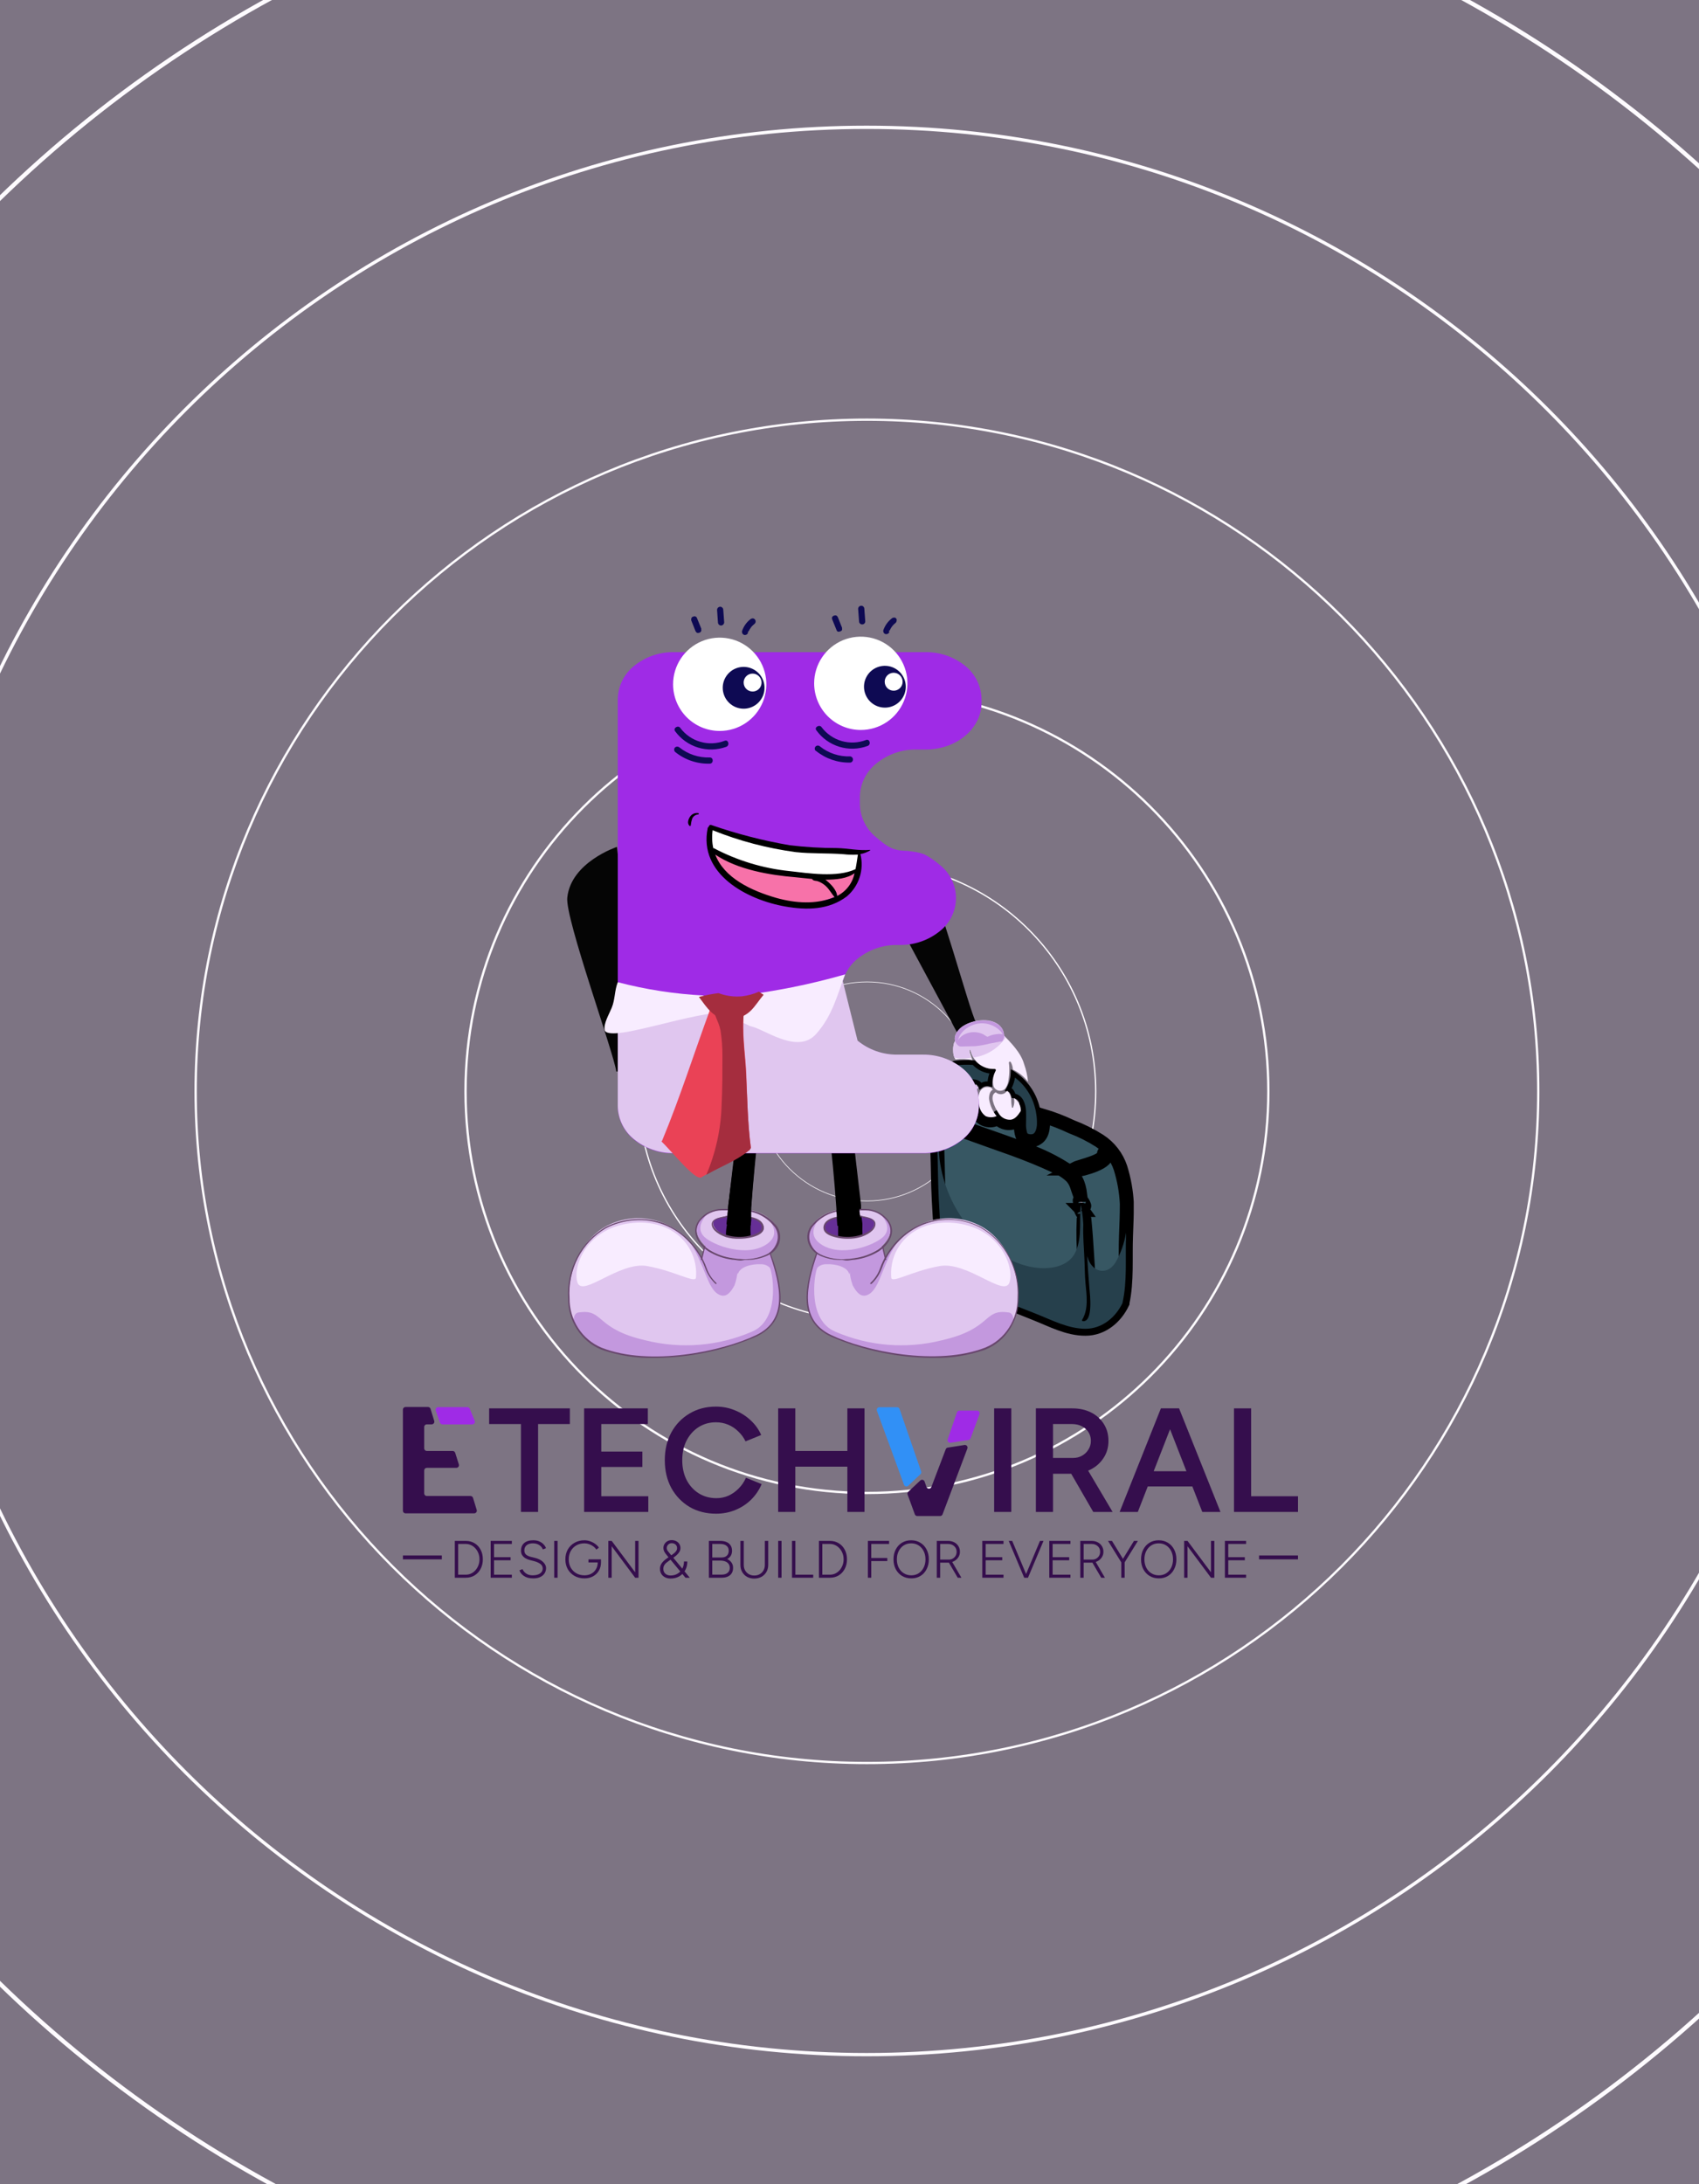 <svg width="797" height="1024" viewBox="0 0 797 1024" fill="none" xmlns="http://www.w3.org/2000/svg">
<rect x="0" y="0" width="797" height="1024" fill="#333333" stroke="none"/>
<g clip-path="url(#clip0_54_6181)">
<rect width="814" height="1024" fill="#ECD5FA" fill-opacity="0.4"/>
<path fill-rule="evenodd" clip-rule="evenodd" d="M406.685 699.454C510.385 699.454 594.451 615.388 594.451 511.687C594.451 407.987 510.385 323.921 406.685 323.921C302.984 323.921 218.918 407.987 218.918 511.687C218.918 615.388 302.984 699.454 406.685 699.454ZM406.685 700.527C510.978 700.527 595.524 615.98 595.524 511.687C595.524 407.394 510.978 322.848 406.685 322.848C302.391 322.848 217.845 407.394 217.845 511.687C217.845 615.98 302.391 700.527 406.685 700.527Z" fill="#FEFBFF"/>
<path fill-rule="evenodd" clip-rule="evenodd" d="M406.738 618.689C465.807 618.689 513.691 570.804 513.691 511.736C513.691 452.667 465.807 404.783 406.738 404.783C347.67 404.783 299.785 452.667 299.785 511.736C299.785 570.804 347.67 618.689 406.738 618.689ZM406.738 619.3C466.144 619.3 514.302 571.142 514.302 511.736C514.302 452.33 466.144 404.171 406.738 404.171C347.332 404.171 299.174 452.33 299.174 511.736C299.174 571.142 347.332 619.3 406.738 619.3Z" fill="#FEFBFF"/>
<path fill-rule="evenodd" clip-rule="evenodd" d="M406.73 460.531C435.008 460.531 457.931 483.454 457.931 511.732C457.931 540.009 435.008 562.933 406.73 562.933C378.452 562.933 355.529 540.009 355.529 511.732C355.529 483.454 378.452 460.531 406.73 460.531ZM406.73 460.238C435.169 460.238 458.224 483.293 458.224 511.732C458.224 540.171 435.169 563.226 406.73 563.226C378.291 563.226 355.236 540.171 355.236 511.732C355.236 483.293 378.291 460.238 406.73 460.238Z" fill="#FEFBFF"/>
<path fill-rule="evenodd" clip-rule="evenodd" d="M406.729 500.354C413.013 500.354 418.107 505.449 418.107 511.733C418.107 518.016 413.013 523.111 406.729 523.111C400.445 523.111 395.351 518.016 395.351 511.733C395.351 505.449 400.445 500.354 406.729 500.354ZM406.729 500.289C413.049 500.289 418.172 505.413 418.172 511.733C418.172 518.052 413.049 523.176 406.729 523.176C400.409 523.176 395.286 518.052 395.286 511.733C395.286 505.413 400.409 500.289 406.729 500.289Z" fill="#FEFBFF"/>
<path fill-rule="evenodd" clip-rule="evenodd" d="M406.687 826.059C580.311 826.059 721.061 685.309 721.061 511.685C721.061 338.061 580.311 197.311 406.687 197.311C233.063 197.311 92.313 338.061 92.313 511.685C92.313 685.309 233.063 826.059 406.687 826.059ZM406.687 827.132C580.903 827.132 722.134 685.902 722.134 511.685C722.134 337.469 580.903 196.239 406.687 196.239C232.47 196.239 91.24 337.469 91.24 511.685C91.24 685.902 232.47 827.132 406.687 827.132Z" fill="#FEFBFF"/>
<path fill-rule="evenodd" clip-rule="evenodd" d="M406.504 962.558C655.613 962.558 857.555 760.616 857.555 511.508C857.555 262.399 655.613 60.456 406.504 60.456C157.395 60.456 -44.547 262.399 -44.547 511.508C-44.547 760.616 157.395 962.558 406.504 962.558ZM406.504 964.098C656.463 964.098 859.094 761.466 859.094 511.508C859.094 261.549 656.463 58.917 406.504 58.917C156.545 58.917 -46.086 261.549 -46.086 511.508C-46.086 761.466 156.545 964.098 406.504 964.098Z" fill="#FEFBFF"/>
<path fill-rule="evenodd" clip-rule="evenodd" d="M406.506 1094.02C728.221 1094.02 989.023 833.221 989.023 511.506C989.023 189.79 728.221 -71.012 406.506 -71.012C84.79 -71.012 -176.012 189.79 -176.012 511.506C-176.012 833.221 84.79 1094.02 406.506 1094.02ZM406.506 1096.01C729.319 1096.01 991.011 834.319 991.011 511.506C991.011 188.692 729.319 -73 406.506 -73C83.692 -73 -178 188.692 -178 511.506C-178 834.319 83.692 1096.01 406.506 1096.01Z" fill="#FEFBFF"/>
<g clip-path="url(#clip1_54_6181)">
<path d="M449.103 484.363L407.539 407.119C407.539 407.119 425.674 401.781 434.774 412.435C440.199 418.691 454.462 473.009 457.919 479.594L449.103 484.363Z" fill="#050505"/>
<path d="M439.602 512.274C439.678 515.83 439.466 519.385 438.967 522.906C438.967 523.125 438.967 523.344 438.967 523.54C452.99 529.534 467.537 533.888 481.735 539.4C488.151 541.679 494.286 544.681 500.023 548.348C504.639 551.52 506.061 554.91 506.739 560.226H506.586C505.383 557.011 505.098 554.276 502.626 551.607C500.41 549.505 497.811 547.849 494.97 546.729C488.604 543.732 482.041 541.129 475.435 538.7C463.25 534.325 450.977 530.213 439.033 525.137C439.23 529.95 439.558 534.785 439.711 539.597C439.996 547.21 439.974 554.91 440.367 562.392C440.739 569.611 441.264 576.808 441.461 584.005C441.461 587.615 441.592 591.334 441.461 594.943C441.539 594.979 441.612 595.023 441.68 595.075C447.258 600.259 454.302 603.059 461.215 606.013C469.375 609.469 477.644 612.575 485.869 615.922C493.373 618.876 501.007 623.076 509.255 622.988C517.108 622.988 523.343 617.585 526.558 610.891C526.558 610.891 526.558 610.891 526.558 610.738C528.746 600.631 527.805 589.89 528.199 579.608C528.396 574.533 528.615 569.392 528.593 564.295C528.31 558.598 527.303 552.96 525.596 547.516C523.851 542.304 520.388 537.838 515.774 534.85C511.632 532.225 507.234 530.026 502.648 528.288C498.268 526.206 493.733 524.465 489.085 523.081C489.085 523.256 489.085 523.409 489.085 523.584C489.435 526.712 489.632 531.722 486.482 533.691C485.693 534.252 484.749 534.554 483.78 534.554C482.812 534.554 481.867 534.252 481.078 533.691C479.066 533.691 478.891 528.944 478.891 527.675C478.891 526.406 478.891 524.831 478.891 523.409C478.788 523.377 478.702 523.307 478.65 523.212C477.785 524.747 476.37 525.896 474.691 526.428C473.487 526.693 472.234 526.614 471.073 526.201C469.912 525.787 468.892 525.054 468.128 524.087C467.447 524.588 466.67 524.944 465.846 525.132C465.022 525.32 464.168 525.337 463.337 525.181C462.373 525.037 461.462 524.645 460.695 524.043C459.928 523.441 459.331 522.649 458.962 521.747C458.289 522.414 457.387 522.799 456.439 522.823C455.492 522.848 454.571 522.51 453.865 521.878C453.478 521.608 453.119 521.3 452.793 520.959C453.012 523.409 452.159 525.881 449.074 525.006C444.108 523.606 442.183 518.99 441.396 514.243C441.294 513.499 441.206 512.77 441.133 512.056L439.602 512.274ZM507.658 618.854C510.764 613.691 509.845 607.303 509.211 601.506C508.883 597.984 508.905 594.484 508.751 590.94C508.216 584.56 508.084 578.152 508.358 571.755C508.37 571.721 508.392 571.693 508.422 571.672C508.451 571.652 508.486 571.641 508.522 571.641C508.558 571.641 508.592 571.652 508.622 571.672C508.651 571.693 508.673 571.721 508.686 571.755C509.78 582.54 510.108 593.368 511.07 604.153C511.289 606.538 512.973 620.166 507.898 619.466C507.837 619.449 507.781 619.417 507.734 619.374C507.687 619.331 507.651 619.278 507.627 619.219C507.604 619.16 507.595 619.096 507.6 619.033C507.605 618.97 507.625 618.908 507.658 618.854ZM507.658 567.292C508.146 567.787 508.487 568.408 508.642 569.086C508.642 569.283 508.401 569.349 508.292 569.239C507.838 568.741 507.469 568.172 507.198 567.555C507.089 567.248 507.548 567.008 507.745 567.292H507.658ZM506.98 562.698C507.734 563.442 508.297 564.358 508.62 565.367C508.629 565.404 508.627 565.443 508.614 565.478C508.601 565.514 508.579 565.545 508.549 565.568C508.519 565.591 508.483 565.605 508.445 565.609C508.407 565.612 508.369 565.604 508.336 565.586C507.41 564.984 506.745 564.054 506.476 562.983C506.455 562.72 506.98 562.48 506.98 562.698ZM504.551 547.866C506.739 546.751 518.989 544.301 517.874 540.91C517.863 540.855 517.87 540.799 517.894 540.749C517.918 540.699 517.956 540.657 518.005 540.631C518.054 540.604 518.109 540.593 518.164 540.6C518.219 540.607 518.271 540.631 518.311 540.669C521.527 544.782 507.22 548.523 504.748 548.588C504.672 548.57 504.603 548.53 504.55 548.472C504.496 548.414 504.462 548.342 504.45 548.264C504.438 548.187 504.45 548.107 504.484 548.036C504.517 547.966 504.571 547.906 504.639 547.866H504.551Z" fill="#375763" stroke="black" stroke-width="6.563" stroke-miterlimit="10"/>
<path d="M441.11 545.898C443.019 557.289 448.021 567.936 455.57 576.678C464.32 586.412 478.299 595.709 492.059 594.484C497.44 594.003 502.603 591.772 504.769 586.478C507.613 579.565 506.256 572.193 506.956 564.952C507.153 565.696 507.307 566.439 507.438 567.14C507.397 567.144 507.358 567.159 507.324 567.183C507.29 567.207 507.263 567.239 507.246 567.276C507.228 567.314 507.221 567.355 507.223 567.396C507.226 567.437 507.24 567.477 507.263 567.512C507.392 567.723 507.509 567.942 507.613 568.168C507.902 570.133 508.092 572.112 508.181 574.096C507.941 579.696 508.51 585.297 508.728 590.897C508.882 594.441 508.86 597.941 509.188 601.463C509.713 607.26 510.741 613.648 507.635 618.811C507.602 618.865 507.582 618.926 507.577 618.99C507.572 619.053 507.581 619.117 507.604 619.176C507.628 619.235 507.664 619.288 507.711 619.331C507.758 619.374 507.814 619.405 507.875 619.423C512.95 620.123 511.266 606.494 511.047 604.11C510.61 599.057 510.282 593.981 509.975 588.906C510.128 589.409 510.303 589.912 510.478 590.394C512.994 596.956 519.82 597.875 523.451 591.641C525.82 587.393 527.433 582.767 528.22 577.968V579.631C527.826 589.912 528.854 600.653 526.579 610.76C526.579 610.76 526.579 610.76 526.579 610.913C523.363 617.607 517.129 622.945 509.275 623.011C501.028 623.011 493.393 618.898 485.89 615.945C477.665 612.685 469.396 609.491 461.236 606.035C454.323 603.125 447.279 600.325 441.701 595.097C441.633 595.045 441.559 595.001 441.482 594.966C441.679 591.269 441.635 587.55 441.482 584.028C441.285 576.831 440.76 569.633 440.388 562.414C439.994 554.823 440.016 547.233 439.732 539.62C439.579 534.807 439.251 529.972 439.054 525.16L443.976 527.194C439.994 531.963 439.951 539.532 441.11 545.898Z" fill="#26404C"/>
<path d="M439.607 512.276L441.138 511.926C441.138 512.713 441.226 513.442 441.401 514.113C442.101 518.313 443.588 522.382 447.46 524.242C446.599 524.704 445.799 525.269 445.076 525.926C443.041 525.117 441.007 524.307 438.994 523.432C438.994 523.236 438.994 523.017 438.994 522.798C439.479 519.313 439.684 515.794 439.607 512.276Z" fill="#375763"/>
<path d="M462.419 523.343C460.847 522.249 459.764 520.585 459.4 518.705C458.153 514.33 459.247 508.249 465 509.955C465.153 510.206 465.321 510.447 465.504 510.677L465.744 510.917C464.235 511.552 463.841 513.958 463.994 515.446C464.461 518.323 465.667 521.029 467.494 523.299C466.694 523.643 465.832 523.824 464.961 523.831C464.09 523.839 463.226 523.673 462.419 523.343Z" fill="#F8ECFF"/>
<path d="M448.665 523.28C446.865 522.573 445.397 521.214 444.553 519.474C442.99 516.051 442.327 512.286 442.628 508.536C442.846 504.861 443.634 499.435 447.943 498.429C450.891 498.09 453.865 498.024 456.825 498.232C457.952 499.486 459.323 500.497 460.854 501.204C462.384 501.911 464.043 502.299 465.728 502.345C464.79 504.185 464.323 506.23 464.372 508.295C463.622 508.09 462.834 508.067 462.074 508.227C461.313 508.386 460.601 508.725 459.997 509.214C459.188 507.026 456.3 506.829 454.222 507.398C453.819 506.435 453.121 505.625 452.229 505.082C451.337 504.54 450.296 504.294 449.256 504.38C446.696 504.511 445.406 507.289 445.165 509.498C444.924 511.708 444.881 516.061 447.046 517.833C447.943 518.577 450.262 519.561 451.072 518.489V518.621C451.356 520.568 452.056 524.68 448.665 523.28Z" fill="#26404C" stroke="black" stroke-width="2.188" stroke-miterlimit="10"/>
<path d="M450.107 515.273C450.2 516.074 450.391 516.86 450.676 517.614C446.935 518.686 446.147 513.239 446.3 510.679C446.3 509.082 446.672 506.632 448.488 505.888C448.914 505.719 449.37 505.635 449.829 505.642C450.288 505.649 450.741 505.747 451.162 505.93C451.583 506.113 451.964 506.378 452.282 506.708C452.6 507.039 452.85 507.43 453.016 507.857C450.523 509.279 449.91 512.67 450.107 515.273Z" fill="#E0C6EF"/>
<path d="M485.105 532.62C484.484 532.86 483.817 532.955 483.153 532.898C482.49 532.842 481.848 532.634 481.277 532.292C481.059 532.024 480.888 531.721 480.774 531.395C480.422 530.178 480.23 528.92 480.205 527.654C480.205 525.466 480.336 523.279 480.205 520.96C480.052 517.832 478.783 514.091 475.458 513.807C475.021 512.231 474.233 510.897 473.03 510.7C474.362 508.44 475.114 505.884 475.217 503.262C480.734 506.846 484.737 512.336 486.462 518.685C487.305 521.648 487.653 524.73 487.49 527.807C487.293 529.47 486.768 531.832 485.105 532.62Z" fill="#26404C" stroke="black" stroke-width="2.188" stroke-miterlimit="10"/>
<path d="M478.851 520.894C477.648 522.797 476.051 524.985 473.798 525.006C472.676 525.024 471.572 524.73 470.606 524.159C469.641 523.588 468.853 522.76 468.329 521.769C467.174 520.121 466.315 518.286 465.791 516.344C465.529 515.414 465.529 514.43 465.791 513.5C466.063 512.909 466.515 512.419 467.082 512.1C467.673 512.627 468.42 512.947 469.21 513.011C470 513.074 470.789 512.877 471.457 512.45C471.835 512.151 472.173 511.806 472.463 511.422C473.524 512.369 474.188 513.681 474.323 515.097C474.329 516.475 474.446 517.85 474.673 519.209C474.695 519.266 474.735 519.315 474.785 519.349C474.836 519.384 474.896 519.402 474.957 519.402C475.018 519.402 475.078 519.384 475.129 519.349C475.179 519.315 475.219 519.266 475.241 519.209C475.822 517.827 475.96 516.298 475.635 514.834C476.658 515.47 477.495 516.366 478.06 517.431C478.625 518.495 478.897 519.69 478.851 520.894Z" fill="#F8ECFF"/>
<path d="M475.151 501.491C475.105 500.262 474.768 499.062 474.167 497.99C474.113 497.899 474.032 497.828 473.934 497.788C473.836 497.748 473.728 497.741 473.626 497.768C473.524 497.795 473.434 497.856 473.37 497.939C473.305 498.023 473.27 498.125 473.27 498.231C473.648 501.369 473.5 504.548 472.832 507.638C472.598 508.517 472.237 509.357 471.76 510.131C471.367 510.648 470.829 511.036 470.215 511.247C469.6 511.458 468.937 511.481 468.31 511.315C467.682 511.149 467.118 510.8 466.688 510.313C466.259 509.826 465.984 509.222 465.897 508.578C465.595 506.278 466.032 503.942 467.144 501.906C467.167 501.818 467.17 501.725 467.153 501.635C467.135 501.545 467.098 501.461 467.043 501.387C466.989 501.314 466.918 501.253 466.837 501.211C466.757 501.168 466.667 501.144 466.576 501.14C463.958 501.277 461.378 500.468 459.306 498.862C457.235 497.256 455.808 494.959 455.288 492.39C455.272 492.336 455.238 492.288 455.193 492.255C455.148 492.221 455.093 492.203 455.036 492.203C454.98 492.203 454.925 492.221 454.879 492.255C454.834 492.288 454.801 492.336 454.785 492.39C454.842 493.998 455.292 495.568 456.097 496.962C453.515 496.48 450.874 496.392 448.265 496.7C448.184 496.645 448.11 496.578 448.047 496.503C447.466 495.388 447.159 494.151 447.15 492.893C447.051 491.535 447.207 490.169 447.609 488.868C447.906 488.248 448.289 487.674 448.747 487.162C451.383 488.768 454.411 489.616 457.497 489.612C461.516 489.721 465.467 488.557 468.785 486.287C469.363 485.875 469.891 485.398 470.36 484.865C474.167 488.846 478.87 493.44 480.401 498.909C481.378 501.587 481.996 504.382 482.239 507.222C480.377 504.764 477.944 502.797 475.151 501.491Z" fill="#F8ECFF"/>
<path d="M456.666 495.824C456.059 494.77 455.582 493.646 455.244 492.477C455.228 492.423 455.195 492.375 455.15 492.342C455.104 492.308 455.049 492.29 454.993 492.29C454.936 492.29 454.881 492.308 454.836 492.342C454.79 492.375 454.757 492.423 454.741 492.477C454.787 493.666 455.046 494.837 455.507 495.933C452.93 496.283 450.318 496.283 447.741 495.933C447.346 494.974 447.131 493.951 447.106 492.915C447.008 491.556 447.163 490.191 447.566 488.889C447.862 488.27 448.245 487.695 448.703 487.183C451.339 488.789 454.367 489.637 457.454 489.633C461.473 489.742 465.424 488.578 468.742 486.308C469.32 485.896 469.848 485.419 470.317 484.886C470.798 485.389 471.301 485.892 471.782 486.417C470.063 488.957 467.829 491.108 465.225 492.728C462.62 494.349 459.705 495.403 456.666 495.824Z" fill="#E0C6EF"/>
<path d="M458.615 521.003C457.85 521.472 456.937 521.636 456.057 521.461C455.178 521.287 454.396 520.787 453.868 520.062C452.589 518.766 451.781 517.08 451.571 515.272C451.571 513.084 451.571 510.174 453.758 509.037C453.855 509.063 453.957 509.056 454.049 509.016C454.14 508.976 454.215 508.907 454.262 508.818C454.381 508.761 454.505 508.717 454.633 508.687C455.403 508.444 456.226 508.431 457.003 508.649C457.78 508.866 458.477 509.305 459.009 509.912C459.009 509.912 459.009 509.912 458.899 510.021C456.712 512.209 456.887 516.584 457.849 519.122C458.09 519.734 458.331 520.369 458.615 521.003Z" fill="#E0C6EF"/>
<path d="M451.24 481.452C455.309 478.433 463.01 477.077 467.516 479.79C468.471 480.323 469.287 481.072 469.9 481.977C470.501 482.89 470.876 483.932 470.994 485.018C470.999 485.683 470.88 486.343 470.644 486.965C470.185 487.906 470.338 487.971 469.594 488.256C468.064 488.671 466.507 488.978 464.935 489.175L459.487 490.225C457.059 490.684 454.631 491.384 452.181 491.647C450.781 491.8 449.49 490.334 448.659 489.284C446.603 486.593 448.878 483.224 451.24 481.452Z" fill="#E0C6EF"/>
<path d="M448.656 489.305C450.384 484.186 456.707 482.742 461.213 484.93C461.782 485.192 462.307 485.717 462.876 485.936L463.226 486.111C463.718 485.935 464.2 485.73 464.669 485.499C465.807 485.061 470.598 484.077 471.079 485.499C471.055 486.452 470.742 487.375 470.182 488.146C470.182 488.343 469.373 488.299 469.11 488.364L464.254 489.283C462.055 489.854 459.818 490.263 457.56 490.508L451.981 490.64C450.1 490.683 449.772 490.771 448.656 489.305Z" fill="#C398DE"/>
<path d="M451.243 481.452C455.108 478.898 459.802 477.912 464.368 478.695C466.252 479.119 467.984 480.049 469.378 481.386C469.905 481.934 470.317 482.582 470.587 483.292C470.858 484.003 470.982 484.761 470.953 485.52C470.603 486.111 470.384 484.974 470.275 484.777C470.011 484.293 469.688 483.845 469.312 483.442C467.353 481.426 464.751 480.156 461.955 479.852C459.16 479.549 456.346 480.231 453.999 481.78C452.27 482.779 450.871 484.262 449.974 486.046C449.405 487.205 449.624 488.496 448.749 489.458C446.605 486.702 448.814 483.18 451.243 481.452Z" fill="#C398DE"/>
<path d="M289.1 502.409C287.963 493.658 265.037 430.568 266.109 420.855C267.859 404.186 289.406 397.076 289.406 397.076L301.066 501.162L289.1 502.409Z" fill="#050505"/>
<path d="M338.537 567.751C344.094 567.336 347.594 565.564 354.069 568.67C360.544 571.776 361.835 575.539 359.713 577.749C357.24 579.569 354.405 580.837 351.4 581.467C348.407 582.084 345.314 582.032 342.344 581.314C333.593 579.827 330.706 575.933 332.609 572.17C333.226 571.042 334.085 570.063 335.125 569.305C336.136 568.546 337.301 568.016 338.537 567.751Z" fill="#662F96"/>
<path d="M355.822 526.954C354.465 540.08 353.218 553.205 352.321 566.331C352.343 566.556 352.343 566.783 352.321 567.009C352.344 567.147 352.344 567.287 352.321 567.425V570.269C352.3 570.494 352.3 570.721 352.321 570.947C352.354 571.957 352.288 572.968 352.125 573.966C352.025 575.546 352.025 577.132 352.125 578.713C352.169 578.855 352.169 579.008 352.125 579.15C352.147 579.266 352.147 579.385 352.125 579.5C352.137 579.573 352.137 579.646 352.125 579.719C352.135 579.784 352.135 579.851 352.125 579.916C352.113 580.344 352.024 580.766 351.862 581.163C351.623 581.877 351.235 582.533 350.725 583.088C350.479 583.403 350.192 583.682 349.871 583.919C349.012 584.7 347.937 585.203 346.787 585.363C345.637 585.51 344.47 585.304 343.44 584.772C342.613 584.27 341.916 583.581 341.405 582.76C341.01 582.118 340.722 581.416 340.552 580.681V578.472C340.552 577.028 340.793 575.584 341.012 574.097V573.309L341.362 570.4V569.612C341.406 568.81 341.516 568.012 341.69 567.228V566.943C341.668 566.747 341.668 566.549 341.69 566.353V565.259C341.753 564.019 341.891 562.785 342.105 561.562C342.083 561.468 342.083 561.371 342.105 561.278C342.74 555.83 343.396 550.34 344.009 544.892L345.999 526.889L355.822 526.954Z" fill="black"/>
<path d="M354.815 626.161C339.787 633.402 305.092 641.189 281.991 632.067C279.096 630.963 276.465 629.264 274.268 627.079C272.031 624.878 270.267 622.243 269.084 619.335C263.002 604.591 269.784 583.174 283.937 575.146C290.362 571.586 297.82 570.357 305.048 571.668C312.323 573.005 318.926 576.778 323.773 582.365C325.815 584.743 327.563 587.357 328.98 590.153C329.636 591.4 330.271 592.778 330.839 594.178C334.449 603.147 339.59 604.394 344.556 602.207C349.356 599.835 353.542 596.383 356.784 592.122C358.347 590.316 359.807 588.424 361.159 586.456C366.585 602.732 369.844 618.942 354.815 626.161Z" fill="#E0C6EF"/>
<path d="M361.093 586.872C361.173 589.273 361.1 591.677 360.874 594.069C360.327 599.801 358.687 607.392 353.765 610.411C345.452 615.508 325.829 601.529 325.829 601.529C325.829 601.529 327.164 597.285 328.542 591.969C328.637 591.424 328.783 590.89 328.979 590.372C329.968 586.718 330.771 583.016 331.386 579.281C331.449 578.547 331.552 577.817 331.692 577.094L351.927 583.766L361.093 586.872Z" fill="#E0C6EF"/>
<path d="M345.493 588.164C346.553 592.976 346.227 597.99 344.552 602.624C342.649 606.233 340.658 608.159 337.989 607.283C333.395 605.752 331.689 598.533 328.648 591.97C327.288 588.724 325.694 585.58 323.879 582.564C325.926 584.945 327.675 587.568 329.086 590.373C330.074 586.719 330.877 583.018 331.492 579.282L345.493 588.164Z" fill="#C398DE"/>
<path d="M354.81 626.161C339.781 633.402 305.086 641.19 281.985 632.068C279.09 630.964 276.459 629.264 274.263 627.08C272.025 624.878 270.261 622.243 269.078 619.336C269.078 617.148 269.822 615.311 271.813 615.311C283.451 613.757 279.075 623.033 302.876 628.436C319.436 632.572 336.894 631.166 352.578 624.433C365.704 619.117 362.729 598.597 361.329 594.769C361.264 594.593 361.167 594.43 361.044 594.288C360.502 593.774 359.863 593.374 359.165 593.111C358.466 592.848 357.722 592.728 356.975 592.757C352.6 592.516 347.066 593.938 346.147 597.351L341.05 585.494L352.119 584.05L361.285 587.091C366.579 602.732 369.839 618.942 354.81 626.161Z" fill="#C398DE"/>
<path d="M364.791 583.505C360.416 592.89 345.365 591.161 337.599 588.361C330.796 585.867 322.286 577.598 329.834 570.729C330.463 570.127 331.136 569.571 331.846 569.067C332.631 568.565 333.467 568.147 334.34 567.82C335.478 567.426 341.69 566.332 342.653 567.338C343.003 567.71 342.259 569.264 341.953 569.723C340.134 570.352 338.278 570.871 336.396 571.276C332.524 573.092 335.543 576.745 338.059 578.101C342.322 580.438 347.323 581.034 352.016 579.764C354.028 579.195 359.541 578.32 358.075 574.623C356.61 570.926 350.616 570.839 350.616 570.839C350.463 570.335 350.331 569.832 350.222 569.307C350.149 568.58 350.149 567.847 350.222 567.12C353.591 567.368 356.836 568.5 359.629 570.401C363.938 573.442 367.307 578.145 364.791 583.505Z" fill="#E0C6EF"/>
<path d="M364.791 583.501C360.416 592.886 345.365 591.158 337.599 588.358C330.796 585.864 322.286 577.595 329.834 570.726C330.463 570.123 331.136 569.568 331.846 569.063C328.783 572.476 326.968 576.457 330.337 579.87C334.493 583.895 350.572 589.955 360.044 583.086C365.491 579.082 362.844 574.095 359.629 570.507C363.938 573.438 367.307 578.142 364.791 583.501Z" fill="#C398DE"/>
<path d="M307.145 636.662C323.604 636.576 339.874 633.145 354.966 626.577C370.279 619.205 367.194 603.432 361.529 587.441V587.31H361.375C361.355 587.3 361.332 587.295 361.31 587.295C361.287 587.295 361.265 587.3 361.244 587.31C361.195 587.323 361.149 587.348 361.111 587.382C361.074 587.416 361.044 587.459 361.026 587.507C360.992 587.599 360.992 587.699 361.026 587.791C366.473 603.454 369.426 618.92 354.747 625.964C338.821 633.621 304.782 640.774 282.185 631.871C277.696 629.992 273.882 626.796 271.247 622.705C268.538 618.534 267.122 613.656 267.178 608.683C266.738 602.117 268.107 595.557 271.137 589.716C274.117 583.947 278.667 579.139 284.263 575.847C288.437 573.699 293.01 572.44 297.695 572.15C302.449 571.798 307.222 572.531 311.652 574.293C316.082 576.055 320.054 578.801 323.268 582.322C326.631 585.877 329.217 590.094 330.859 594.704C331.873 597.491 333.538 599.996 335.715 602.01H335.999H336.109C336.115 601.967 336.115 601.923 336.109 601.879C336.119 601.836 336.119 601.791 336.109 601.748C336.118 601.697 336.118 601.645 336.109 601.595C334.012 599.681 332.425 597.276 331.493 594.594C329.8 589.898 327.156 585.601 323.727 581.972C320.34 578.382 316.232 575.549 311.673 573.659C307.195 572.025 302.428 571.333 297.67 571.627C292.912 571.92 288.266 573.193 284.022 575.365C278.316 578.736 273.67 583.64 270.612 589.519C267.511 595.488 266.097 602.189 266.522 608.901C266.47 614.016 267.931 619.031 270.722 623.318C273.442 627.553 277.398 630.852 282.053 632.768C290.11 635.585 298.614 636.904 307.145 636.662Z" fill="#68476D"/>
<path d="M329.023 590.722C329.058 590.737 329.095 590.744 329.132 590.744C329.17 590.744 329.207 590.737 329.242 590.722C329.31 590.667 329.356 590.59 329.373 590.504C329.942 588.316 330.423 586.128 330.839 584.4C330.85 584.376 330.856 584.35 330.856 584.324C330.856 584.297 330.85 584.271 330.839 584.247C330.848 584.204 330.848 584.159 330.839 584.116H330.707C330.616 584.082 330.515 584.082 330.423 584.116C330.34 584.18 330.272 584.262 330.226 584.356C329.854 586.216 329.351 588.382 328.804 590.46C328.795 590.51 328.795 590.562 328.804 590.613C328.791 590.663 328.791 590.716 328.804 590.766H328.935L329.023 590.722Z" fill="#68476D"/>
<path d="M349.604 590.721C353.3 590.851 356.974 590.102 360.323 588.534L361.286 587.921H361.483C363.025 586.937 364.273 585.554 365.092 583.918C365.753 582.557 366.061 581.053 365.989 579.543C365.92 577.986 365.437 576.475 364.589 575.167C362.77 572.718 360.413 570.719 357.698 569.326C354.99 567.93 351.995 567.181 348.948 567.139C348.91 567.123 348.869 567.114 348.827 567.114C348.786 567.114 348.745 567.123 348.707 567.139C348.637 567.208 348.598 567.303 348.598 567.401C348.589 567.452 348.589 567.504 348.598 567.555C348.583 567.597 348.583 567.643 348.598 567.686H348.751C351.63 567.784 354.449 568.532 356.998 569.873C359.575 571.238 361.817 573.159 363.561 575.495C364.335 576.669 364.781 578.029 364.852 579.433C364.935 580.848 364.641 582.26 363.998 583.524C363.266 585.143 362.11 586.534 360.651 587.549L359.711 588.096C355.78 589.959 351.416 590.715 347.088 590.284C345.951 590.284 344.901 590.087 343.676 589.912C339.73 589.377 335.943 588.012 332.563 585.908C331.803 585.38 331.073 584.81 330.375 584.202C325.497 579.63 326.262 575.058 328.625 572.149C329.866 570.705 331.393 569.536 333.11 568.714C334.808 567.917 336.659 567.499 338.535 567.489H341.641C341.725 567.523 341.819 567.523 341.904 567.489C341.976 567.419 342.023 567.326 342.035 567.226C342.065 567.134 342.065 567.034 342.035 566.942C341.968 566.878 341.885 566.832 341.794 566.811H338.579C336.596 566.808 334.638 567.249 332.847 568.101C331.041 568.957 329.443 570.196 328.166 571.733C325.606 574.774 324.709 579.761 329.981 584.858C330.67 585.49 331.401 586.075 332.169 586.608C335.644 588.75 339.538 590.123 343.588 590.634C344.748 590.634 345.907 590.962 347.066 591.006C348.226 591.049 348.86 590.721 349.604 590.721Z" fill="#68476D"/>
<path d="M346.957 580.79C348.61 580.788 350.259 580.619 351.879 580.287C355.182 579.587 357.239 578.471 357.939 577.028C358.162 576.563 358.282 576.055 358.289 575.54C358.285 575.024 358.165 574.516 357.939 574.053C356.364 570.552 350.173 570.312 350.173 570.312C350.076 570.319 349.984 570.358 349.91 570.421C349.841 570.494 349.796 570.585 349.779 570.684C349.768 570.734 349.768 570.786 349.779 570.837C349.779 570.837 349.779 570.946 349.779 570.968H349.91H350.063C350.063 570.968 355.664 571.252 357.064 574.293C357.238 574.647 357.328 575.036 357.326 575.431C357.327 575.818 357.237 576.2 357.064 576.546C356.429 577.793 354.57 578.734 351.507 579.412C347.84 580.239 344.019 580.073 340.438 578.931C336.347 577.596 334.16 575.409 334.531 573.44C334.903 571.471 338.403 571.077 341.751 570.64C341.842 570.61 341.925 570.557 341.991 570.487C342.011 570.442 342.021 570.394 342.021 570.345C342.021 570.296 342.011 570.247 341.991 570.202C342.004 570.152 342.004 570.099 341.991 570.049C341.967 570.039 341.941 570.034 341.915 570.034C341.888 570.034 341.862 570.039 341.838 570.049H341.707C338.71 570.487 334.4 571.121 333.941 573.462C333.482 575.803 335.91 578.406 340.504 580.025C342.6 580.625 344.779 580.884 346.957 580.79Z" fill="#68476D"/>
<path d="M326.485 599.011C327.666 584.245 315.262 570.879 295.224 573.569C275.186 576.26 268.579 593.651 270.832 601.177C273.086 608.702 290.521 591.245 303.646 593.608C316.772 595.97 326.266 601.942 326.485 599.011Z" fill="#F8ECFF"/>
<path d="M356.043 526.954C354.687 540.079 353.33 553.205 352.39 566.331C352.412 566.556 352.412 566.783 352.39 567.009C352.412 567.146 352.412 567.287 352.39 567.424V570.268C352.368 570.494 352.368 570.721 352.39 570.946C352.422 571.957 352.356 572.968 352.193 573.965C352.172 574.14 352.172 574.316 352.193 574.49L340.817 574.075C340.884 572.836 341.015 571.602 341.211 570.378C341.233 570.247 341.233 570.114 341.211 569.984V569.634C341.211 568.824 341.408 568.015 341.474 567.206V566.724C341.495 566.55 341.495 566.374 341.474 566.199C341.671 564.602 341.867 563.005 342.108 561.43C342.087 561.337 342.087 561.24 342.108 561.146C342.764 556.005 343.486 550.93 344.077 545.833L346.265 526.801L356.043 526.954Z" fill="black"/>
<path d="M406.11 567.751C400.553 567.336 397.031 565.564 390.578 568.67C384.125 571.776 382.812 575.539 384.934 577.749C387.415 579.569 390.257 580.837 393.269 581.467C396.269 582.084 399.369 582.032 402.347 581.314C411.098 579.827 413.985 575.933 412.06 572.17C411.435 571.041 410.577 570.057 409.544 569.283C408.53 568.519 407.356 567.996 406.11 567.751Z" fill="#662F96"/>
<path d="M404.601 578.625C404.623 578.777 404.623 578.932 404.601 579.084C404.623 579.2 404.623 579.319 404.601 579.435V579.916C404.623 580.251 404.623 580.587 404.601 580.922C404.436 581.764 404.098 582.562 403.609 583.266C403.119 583.97 402.489 584.565 401.757 585.013C400.73 585.553 399.56 585.76 398.41 585.603C397.292 585.425 396.25 584.923 395.413 584.16C395.092 583.915 394.805 583.628 394.56 583.307C394.055 582.735 393.675 582.064 393.444 581.338C393.273 580.959 393.177 580.55 393.16 580.134C393.117 580.007 393.117 579.868 393.16 579.741C393.138 579.618 393.138 579.492 393.16 579.369V571.297C393.182 571.071 393.182 570.844 393.16 570.619V567.884C393.182 567.739 393.182 567.592 393.16 567.446C393.182 567.221 393.182 566.994 393.16 566.768C392.307 553.643 390.972 540.517 389.704 527.392H399.613C400.27 533.386 400.926 539.445 401.626 545.396C402.326 551.346 403.157 558.521 403.923 565.084C403.945 565.339 403.945 565.595 403.923 565.85V567.818C403.973 568.611 404.068 569.399 404.207 570.181V570.903L404.557 573.812V574.6C404.494 575.941 404.509 577.285 404.601 578.625Z" fill="black"/>
<path d="M389.746 626.161C404.775 633.402 439.47 641.189 462.571 632.067C465.466 630.963 468.097 629.264 470.293 627.079C472.531 624.878 474.295 622.243 475.478 619.335C481.559 604.591 474.778 583.174 460.624 575.146C454.2 571.586 446.741 570.357 439.514 571.668C432.239 573.005 425.635 576.778 420.788 582.365C418.731 584.731 416.982 587.348 415.582 590.153C414.887 591.459 414.266 592.803 413.722 594.178C410.113 603.147 404.972 604.394 400.006 602.207C395.189 599.86 390.998 596.404 387.777 592.122C386.196 590.331 384.735 588.438 383.402 586.456C377.911 602.732 374.652 618.942 389.746 626.161Z" fill="#E0C6EF"/>
<path d="M383.47 586.872C383.39 589.273 383.463 591.677 383.689 594.069C384.236 599.801 385.877 607.392 390.799 610.411C399.09 615.508 418.734 601.529 418.734 601.529C418.734 601.529 417.4 597.285 415.978 591.969C415.899 591.425 415.767 590.891 415.584 590.372C414.622 586.675 413.681 582.65 413.134 579.281C413.084 578.548 412.997 577.818 412.872 577.094L392.636 583.766L383.47 586.872Z" fill="#E0C6EF"/>
<path d="M399.064 588.164C398.004 592.976 398.33 597.99 400.005 602.624C401.908 606.233 403.899 608.159 406.568 607.283C411.118 605.752 412.868 598.533 415.865 591.97C417.236 588.721 418.845 585.577 420.678 582.564C418.616 584.934 416.866 587.559 415.471 590.373C414.509 586.676 413.568 582.651 413.021 579.282L399.064 588.164Z" fill="#C398DE"/>
<path d="M389.744 626.161C404.773 633.402 439.468 641.19 462.569 632.068C465.464 630.964 468.095 629.264 470.291 627.08C472.529 624.878 474.293 622.243 475.476 619.336C475.476 617.148 474.732 615.311 472.741 615.311C461.103 613.757 465.479 623.033 441.678 628.436C425.126 632.572 407.674 631.166 391.998 624.433C378.872 619.117 381.825 598.597 383.247 594.769C383.313 594.598 383.401 594.436 383.51 594.288C384.054 593.772 384.697 593.37 385.4 593.107C386.102 592.844 386.851 592.725 387.6 592.757C391.976 592.516 397.488 593.938 398.385 597.351L403.526 585.494L392.457 584.05L383.291 587.091C377.91 602.732 374.65 618.942 389.744 626.161Z" fill="#C398DE"/>
<path d="M379.77 583.505C384.146 592.89 399.196 591.161 406.962 588.361C413.722 585.867 422.275 577.598 414.925 570.729C414.292 570.122 413.612 569.566 412.891 569.067C412.115 568.56 411.286 568.142 410.419 567.82C409.281 567.426 403.046 566.332 402.062 567.338C401.756 567.71 402.5 569.264 402.806 569.723C404.625 570.352 406.48 570.871 408.362 571.276C412.234 573.092 409.215 576.745 406.656 578.101C402.402 580.415 397.423 581.01 392.743 579.764C390.73 579.195 385.218 578.32 386.683 574.623C388.149 570.926 394.143 570.839 394.143 570.839L394.537 569.307C394.585 568.579 394.585 567.848 394.537 567.12C391.167 567.365 387.921 568.497 385.13 570.401C380.624 573.442 377.255 578.145 379.77 583.505Z" fill="#E0C6EF"/>
<path d="M379.77 583.501C384.146 592.886 399.196 591.158 406.962 588.358C413.722 585.864 422.275 577.595 414.925 570.726C414.292 570.118 413.612 569.562 412.891 569.063C415.975 572.476 417.791 576.457 414.378 579.87C410.222 583.895 394.187 589.955 384.714 583.086C379.267 579.082 381.914 574.095 385.13 570.507C380.624 573.438 377.255 578.142 379.77 583.501Z" fill="#C398DE"/>
<path d="M437.414 636.66C420.955 636.574 404.685 633.143 389.593 626.576C374.28 619.225 377.365 603.431 382.877 587.439C382.866 587.389 382.866 587.337 382.877 587.286H383.008H383.14H383.293H383.424V587.418C383.434 587.461 383.434 587.506 383.424 587.549C383.434 587.599 383.434 587.651 383.424 587.702C378.021 603.365 375.046 618.831 389.768 625.875C405.65 633.532 439.711 640.685 462.309 631.782C466.798 629.903 470.611 626.707 473.247 622.616C475.962 618.447 477.385 613.569 477.337 608.593C477.758 602.027 476.382 595.47 473.356 589.627C470.377 583.858 465.826 579.05 460.23 575.758C453.93 572.351 446.673 571.147 439.611 572.336C432.548 573.525 426.085 577.039 421.248 582.32C417.877 585.874 415.284 590.091 413.635 594.702C412.62 597.49 410.955 599.994 408.778 602.009C408.693 602.039 408.601 602.039 408.516 602.009C408.423 602.039 408.324 602.039 408.231 602.009C408.231 602.009 408.231 602.009 408.231 601.878C408.222 601.834 408.222 601.79 408.231 601.746C408.224 601.695 408.224 601.644 408.231 601.593C410.333 599.684 411.921 597.277 412.847 594.593C414.541 589.896 417.184 585.599 420.613 581.971C423.998 578.384 428.107 575.557 432.667 573.68C437.13 572.02 441.893 571.319 446.645 571.623C451.398 571.913 456.039 573.187 460.274 575.364C466.003 578.713 470.661 583.622 473.706 589.518C476.82 595.481 478.235 602.186 477.797 608.9C477.841 614.017 476.389 619.035 473.618 623.338C470.883 627.564 466.922 630.854 462.265 632.766C454.286 635.561 445.865 636.88 437.414 636.66Z" fill="#68476D"/>
<path d="M415.541 590.722C415.464 590.753 415.378 590.753 415.301 590.722C415.237 590.663 415.192 590.587 415.17 590.503C414.623 588.316 414.119 586.128 413.726 584.4C413.714 584.376 413.708 584.35 413.708 584.323C413.708 584.297 413.714 584.271 413.726 584.247C413.716 584.204 413.716 584.159 413.726 584.115H413.857C413.95 584.093 414.048 584.093 414.141 584.115C414.228 584.166 414.297 584.243 414.338 584.334C414.71 586.194 415.191 588.359 415.76 590.438C415.772 590.462 415.778 590.488 415.778 590.514C415.778 590.541 415.772 590.567 415.76 590.591C415.77 590.634 415.77 590.679 415.76 590.722H415.629H415.541Z" fill="#68476D"/>
<path d="M394.929 590.721C391.239 590.864 387.57 590.114 384.232 588.534L383.226 587.921C381.673 586.949 380.423 585.563 379.616 583.918C378.948 582.559 378.632 581.055 378.697 579.543C378.773 577.983 379.264 576.473 380.119 575.167C381.943 572.722 384.299 570.725 387.01 569.326C389.718 567.93 392.714 567.181 395.76 567.139C395.845 567.107 395.939 567.107 396.023 567.139C396.057 567.223 396.057 567.317 396.023 567.401C396.033 567.426 396.039 567.452 396.039 567.478C396.039 567.504 396.033 567.53 396.023 567.555C396.035 567.597 396.035 567.643 396.023 567.686H395.892H395.739C392.852 567.78 390.025 568.528 387.47 569.873C384.895 571.242 382.654 573.162 380.907 575.495C380.153 576.684 379.716 578.045 379.635 579.45C379.555 580.855 379.834 582.257 380.447 583.524C381.194 585.141 382.356 586.53 383.816 587.549L384.757 588.096C388.681 589.979 393.051 590.737 397.379 590.284C398.517 590.284 399.567 590.087 400.792 589.912C404.737 589.377 408.525 588.012 411.905 585.908C412.664 585.38 413.395 584.81 414.093 584.202C418.993 579.63 418.205 575.058 415.843 572.149C414.635 570.716 413.146 569.546 411.468 568.714C409.761 567.92 407.903 567.502 406.02 567.489H402.914C402.829 567.521 402.736 567.521 402.651 567.489C402.586 567.414 402.541 567.324 402.52 567.226C402.49 567.134 402.49 567.034 402.52 566.942C402.587 566.878 402.67 566.832 402.761 566.811H405.999C407.967 566.809 409.911 567.25 411.686 568.101C413.497 568.95 415.096 570.19 416.368 571.733C418.971 574.774 419.846 579.761 414.574 584.858C413.874 585.471 413.152 586.062 412.386 586.608C408.903 588.734 405.013 590.106 400.967 590.634C399.786 590.634 398.626 590.962 397.467 591.006C396.307 591.049 395.695 590.721 394.929 590.721Z" fill="#68476D"/>
<path d="M397.601 580.79C395.946 580.809 394.295 580.64 392.678 580.287C389.375 579.587 387.319 578.471 386.619 577.027C386.389 576.565 386.27 576.056 386.27 575.54C386.27 575.024 386.389 574.514 386.619 574.052C388.194 570.552 394.188 570.311 394.385 570.311C394.476 570.315 394.563 570.354 394.625 570.421C394.708 570.486 394.762 570.58 394.779 570.683C394.777 570.737 394.765 570.79 394.742 570.839C394.72 570.888 394.687 570.932 394.647 570.968C394.562 570.998 394.47 570.998 394.385 570.968C394.385 570.968 388.785 571.252 387.385 574.293C387.211 574.647 387.121 575.036 387.122 575.43C387.121 575.818 387.211 576.2 387.385 576.546C387.975 577.793 389.878 578.734 392.941 579.412C396.608 580.239 400.429 580.072 404.01 578.93C408.079 577.508 410.573 575.343 410.026 573.33C409.479 571.318 405.957 570.968 402.807 570.53C402.715 570.5 402.632 570.448 402.566 570.377C402.546 570.332 402.536 570.284 402.536 570.235C402.536 570.186 402.546 570.137 402.566 570.093C402.553 570.042 402.553 569.99 402.566 569.939C402.591 569.929 402.617 569.924 402.643 569.924C402.669 569.924 402.695 569.929 402.72 569.939H402.851C405.848 570.377 410.157 571.011 410.617 573.352C411.076 575.693 408.692 578.296 404.054 579.915C401.963 580.548 399.784 580.843 397.601 580.79Z" fill="#68476D"/>
<path d="M418.076 599.011C416.895 584.245 429.254 570.879 449.14 573.569C469.025 576.26 475.828 593.651 473.575 601.177C471.322 608.702 453.887 591.245 440.761 593.608C427.636 595.97 418.295 601.942 418.076 599.011Z" fill="#F8ECFF"/>
<path d="M404.161 574.337L392.785 574.731L392.545 571.209V570.509C392.556 569.702 392.49 568.896 392.348 568.102V567.774C392.369 567.629 392.369 567.482 392.348 567.337C392.369 567.111 392.369 566.884 392.348 566.659C391.429 553.533 390.16 540.408 388.694 527.282H398.648C399.304 533.648 399.982 539.992 400.835 546.336C401.689 552.68 402.432 558.718 403.198 564.887C403.22 565.142 403.22 565.398 403.198 565.652C403.22 566.017 403.22 566.382 403.198 566.746V567.753C403.248 568.545 403.343 569.334 403.482 570.115V570.837C403.482 571.799 403.701 572.762 403.789 573.746L404.161 574.337Z" fill="black"/>
<path d="M434.248 351.422H429.589C422.838 351.39 416.286 353.71 411.06 357.984C408.712 359.852 406.805 362.214 405.474 364.902C404.143 367.59 403.421 370.539 403.36 373.538V377.06C403.421 380.059 404.143 383.008 405.474 385.696C406.805 388.385 408.712 390.747 411.06 392.614C415.982 396.748 418.541 398.914 425.498 398.914L428.976 399.374C430.557 399.627 432.11 400.03 433.614 400.577C436.207 401.935 438.63 403.594 440.833 405.521C443.2 407.361 445.116 409.718 446.434 412.412C447.751 415.106 448.436 418.065 448.436 421.064C448.436 424.062 447.751 427.021 446.434 429.715C445.116 432.409 443.2 434.766 440.833 436.606C435.588 440.835 429.041 443.115 422.304 443.06H420.838C414.103 442.991 407.554 445.264 402.31 449.491C399.965 451.356 398.059 453.715 396.728 456.399C395.398 459.083 394.674 462.028 394.609 465.023V472.483C394.667 475.48 395.385 478.429 396.712 481.117C398.039 483.805 399.943 486.168 402.288 488.037C407.516 492.322 414.078 494.644 420.838 494.599H433.001C439.731 494.523 446.277 496.797 451.508 501.031C453.854 502.894 455.758 505.252 457.086 507.938C458.413 510.623 459.131 513.568 459.187 516.563V518.75C459.134 521.746 458.42 524.694 457.096 527.383C455.773 530.071 453.872 532.435 451.53 534.304C446.296 538.55 439.741 540.833 433.001 540.757H315.965C309.232 540.833 302.684 538.55 297.458 534.304C295.116 532.435 293.216 530.071 291.893 527.383C290.569 524.694 289.855 521.746 289.802 518.75V327.752C289.855 324.759 290.569 321.815 291.893 319.13C293.217 316.445 295.117 314.085 297.458 312.22C302.686 307.977 309.233 305.694 315.965 305.767H434.248C440.946 305.699 447.46 307.948 452.69 312.132C455.026 313.984 456.93 316.323 458.268 318.987C459.606 321.651 460.345 324.575 460.434 327.555V329.283C460.446 332.215 459.788 335.111 458.509 337.749C457.133 340.505 455.204 342.947 452.843 344.924C450.317 347.036 447.425 348.667 444.311 349.737C441.075 350.857 437.673 351.427 434.248 351.422Z" fill="#9F2BE6"/>
<path d="M402.288 487.906C407.516 492.192 414.078 494.513 420.838 494.469H433.001C439.731 494.392 446.277 496.667 451.508 500.901C453.854 502.764 455.758 505.122 457.086 507.807C458.413 510.492 459.131 513.438 459.187 516.432V518.62C459.134 521.616 458.42 524.564 457.096 527.252C455.773 529.941 453.872 532.304 451.53 534.174C446.296 538.42 439.741 540.703 433.001 540.627H315.965C309.232 540.703 302.684 538.42 297.458 534.174C295.116 532.304 293.216 529.941 291.893 527.252C290.569 524.564 289.855 521.616 289.802 518.62V481.344L395.266 459.708L402.288 487.906Z" fill="#E0C6EF"/>
<path d="M337.62 342.715C341.947 342.715 346.176 341.432 349.774 339.028C353.371 336.624 356.175 333.208 357.831 329.21C359.486 325.213 359.92 320.815 359.076 316.571C358.232 312.328 356.148 308.43 353.089 305.37C350.029 302.311 346.131 300.227 341.888 299.383C337.644 298.539 333.246 298.972 329.248 300.628C325.251 302.284 321.835 305.088 319.431 308.685C317.027 312.283 315.744 316.512 315.744 320.839C315.744 326.641 318.049 332.205 322.151 336.307C326.254 340.41 331.818 342.715 337.62 342.715Z" fill="white"/>
<path d="M348.839 332.28C350.777 332.28 352.672 331.705 354.283 330.628C355.895 329.552 357.151 328.021 357.893 326.23C358.635 324.439 358.829 322.469 358.451 320.568C358.073 318.667 357.139 316.92 355.769 315.55C354.398 314.179 352.652 313.246 350.75 312.868C348.849 312.489 346.879 312.684 345.088 313.425C343.297 314.167 341.767 315.423 340.69 317.035C339.613 318.647 339.038 320.541 339.038 322.48C339.038 325.079 340.071 327.572 341.909 329.41C343.747 331.248 346.239 332.28 348.839 332.28Z" fill="#0E0A53"/>
<path d="M353.042 324.229C353.873 324.229 354.685 323.983 355.375 323.521C356.066 323.06 356.605 322.404 356.922 321.636C357.24 320.869 357.323 320.024 357.161 319.21C356.999 318.395 356.599 317.646 356.012 317.059C355.425 316.472 354.676 316.072 353.861 315.91C353.047 315.748 352.202 315.831 351.435 316.149C350.667 316.466 350.011 317.005 349.55 317.696C349.088 318.386 348.842 319.198 348.842 320.029C348.842 321.143 349.284 322.211 350.072 322.999C350.86 323.787 351.928 324.229 353.042 324.229Z" fill="white"/>
<path d="M316.663 342.803C319.331 346.475 323.124 349.177 327.467 350.5C331.809 351.822 336.464 351.693 340.727 350.131C342.433 349.431 341.689 346.631 339.939 347.331C336.289 348.725 332.284 348.892 328.53 347.806C324.776 346.721 321.478 344.442 319.135 341.315C318.151 339.806 315.635 341.337 316.663 342.803Z" fill="#0E0A53"/>
<path d="M316.665 352.516C321.247 356.259 327.026 358.224 332.94 358.051C334.8 358.051 334.8 355.075 332.94 355.141C327.792 355.314 322.751 353.647 318.721 350.438C318.435 350.193 318.069 350.061 317.693 350.066C317.317 350.065 316.953 350.197 316.665 350.438C316.398 350.718 316.25 351.09 316.25 351.477C316.25 351.864 316.398 352.235 316.665 352.516Z" fill="#0E0A53"/>
<path d="M339.72 291.81L339.283 285.947C339.284 285.563 339.135 285.194 338.867 284.919C338.598 284.637 338.228 284.472 337.839 284.46C337.456 284.484 337.094 284.639 336.811 284.897C336.539 285.181 336.383 285.555 336.373 285.947L336.789 291.81C336.794 292.193 336.942 292.56 337.204 292.838C337.478 293.11 337.846 293.267 338.232 293.276C338.619 293.271 338.989 293.114 339.261 292.838C339.534 292.563 339.697 292.197 339.72 291.81Z" fill="#0E0A53"/>
<path d="M329.003 294.827L327.012 289.926C326.908 289.57 326.674 289.266 326.356 289.073C326.174 289.003 325.982 288.966 325.787 288.964C325.593 288.968 325.401 289.005 325.218 289.073C324.939 289.13 324.688 289.285 324.512 289.509C324.336 289.733 324.245 290.013 324.256 290.298C324.223 290.486 324.223 290.679 324.256 290.867L326.203 295.767C326.338 296.131 326.583 296.445 326.903 296.664C327.256 296.795 327.644 296.795 327.997 296.664C328.183 296.616 328.359 296.531 328.513 296.415C328.667 296.298 328.796 296.153 328.894 295.986C329.026 295.626 329.026 295.231 328.894 294.87L329.003 294.827Z" fill="#0E0A53"/>
<path d="M350.813 296.58C350.813 296.339 351.01 296.121 351.098 295.836V296.186C351.446 295.407 351.887 294.673 352.41 293.999L352.607 293.758L353.045 293.299L354.051 292.402C354.315 292.133 354.465 291.772 354.467 291.395C354.473 291.201 354.439 291.008 354.367 290.827C354.296 290.647 354.188 290.483 354.051 290.345C353.913 290.208 353.749 290.1 353.569 290.029C353.388 289.957 353.195 289.924 353.001 289.93C352.632 289.966 352.282 290.111 351.995 290.345C350.184 291.762 348.83 293.679 348.101 295.858C348.006 296.236 348.061 296.635 348.254 296.974C348.432 297.318 348.738 297.577 349.107 297.696C349.488 297.779 349.886 297.717 350.223 297.521C350.551 297.325 350.794 297.013 350.901 296.646L350.813 296.58Z" fill="#0E0A53"/>
<path d="M403.796 342.255C408.122 342.255 412.352 340.972 415.949 338.568C419.547 336.165 422.351 332.748 424.006 328.751C425.662 324.753 426.095 320.355 425.251 316.111C424.407 311.868 422.324 307.97 419.264 304.911C416.205 301.851 412.307 299.768 408.064 298.924C403.82 298.08 399.422 298.513 395.424 300.169C391.427 301.824 388.01 304.628 385.607 308.226C383.203 311.823 381.92 316.053 381.92 320.379C381.92 326.181 384.225 331.745 388.327 335.848C392.43 339.95 397.994 342.255 403.796 342.255Z" fill="white"/>
<path d="M415.1 331.776C417.038 331.776 418.933 331.201 420.545 330.124C422.157 329.047 423.413 327.517 424.155 325.726C424.896 323.935 425.09 321.964 424.712 320.063C424.334 318.162 423.401 316.416 422.03 315.045C420.66 313.675 418.913 312.741 417.012 312.363C415.111 311.985 413.141 312.179 411.35 312.921C409.559 313.663 408.028 314.919 406.951 316.531C405.875 318.142 405.3 320.037 405.3 321.975C405.3 323.262 405.553 324.537 406.046 325.726C406.538 326.915 407.26 327.995 408.17 328.905C409.08 329.815 410.161 330.537 411.35 331.03C412.539 331.522 413.813 331.776 415.1 331.776Z" fill="#0E0A53"/>
<path d="M419.216 323.836C420.047 323.836 420.859 323.59 421.55 323.128C422.241 322.667 422.779 322.011 423.097 321.243C423.415 320.476 423.498 319.631 423.336 318.816C423.174 318.002 422.774 317.253 422.186 316.666C421.599 316.078 420.85 315.678 420.036 315.516C419.221 315.354 418.376 315.437 417.609 315.755C416.842 316.073 416.185 316.612 415.724 317.302C415.262 317.993 415.016 318.805 415.016 319.636C415.013 320.188 415.12 320.736 415.33 321.247C415.54 321.757 415.849 322.222 416.24 322.612C416.63 323.003 417.095 323.312 417.606 323.522C418.116 323.732 418.664 323.839 419.216 323.836Z" fill="white"/>
<path d="M382.949 342.409C385.605 346.095 389.397 348.809 393.744 350.133C398.091 351.456 402.752 351.318 407.012 349.737C408.762 349.081 407.997 346.259 406.247 346.959C402.595 348.353 398.589 348.522 394.832 347.441C391.076 346.36 387.773 344.087 385.421 340.965C384.48 339.456 381.811 340.965 382.949 342.409Z" fill="#0E0A53"/>
<path d="M382.748 352.034C387.3 355.737 393.026 357.693 398.892 357.547C399.245 357.501 399.566 357.32 399.789 357.043C400.013 356.781 400.137 356.448 400.139 356.103C400.136 355.751 400.013 355.411 399.789 355.14C399.554 354.878 399.238 354.701 398.892 354.637C393.747 354.836 388.702 353.183 384.673 349.977C384.398 349.71 384.029 349.56 383.645 349.562C383.454 349.559 383.265 349.594 383.089 349.666C382.912 349.737 382.752 349.843 382.617 349.978C382.483 350.113 382.376 350.273 382.305 350.45C382.233 350.626 382.198 350.815 382.201 351.006C382.199 351.39 382.349 351.759 382.617 352.034H382.748Z" fill="#0E0A53"/>
<path d="M405.895 291.328L405.458 285.444C405.452 285.066 405.302 284.706 405.037 284.437C404.772 284.168 404.413 284.011 404.036 284C403.646 284.002 403.271 284.15 402.986 284.416C402.719 284.693 402.564 285.059 402.548 285.444L402.986 291.328C402.983 291.521 403.02 291.712 403.096 291.889C403.171 292.066 403.283 292.225 403.423 292.357C403.7 292.621 404.068 292.769 404.452 292.769C404.835 292.769 405.203 292.621 405.48 292.357C405.747 292.081 405.897 291.712 405.895 291.328Z" fill="#0E0A53"/>
<path d="M395.021 294.369L393.074 289.469C392.943 289.114 392.696 288.814 392.374 288.616C392.106 288.535 391.824 288.515 391.548 288.556C391.272 288.598 391.008 288.701 390.777 288.857C390.624 288.973 390.491 289.113 390.383 289.272C390.251 289.64 390.251 290.042 390.383 290.41L392.374 295.288C392.419 295.471 392.5 295.642 392.613 295.792C392.726 295.943 392.867 296.069 393.03 296.163C393.218 296.196 393.411 296.196 393.599 296.163C393.881 296.151 394.156 296.074 394.403 295.937C394.65 295.801 394.861 295.608 395.021 295.376C395.052 295.195 395.052 295.01 395.021 294.829C395.042 294.676 395.042 294.522 395.021 294.369Z" fill="#0E0A53"/>
<path d="M417.005 296.185C417.033 295.903 417.13 295.632 417.289 295.398V295.748C417.626 294.972 418.052 294.238 418.558 293.56L418.799 293.319L419.192 292.86L420.199 291.963C420.464 291.678 420.612 291.303 420.614 290.913C420.658 290.733 420.658 290.546 420.614 290.366C420.546 290.193 420.442 290.036 420.308 289.907C420.177 289.759 420.012 289.646 419.827 289.579C419.64 289.536 419.445 289.536 419.258 289.579C418.881 289.599 418.524 289.754 418.252 290.016C416.45 291.44 415.098 293.355 414.358 295.529C414.324 295.717 414.324 295.909 414.358 296.098C414.383 296.282 414.442 296.46 414.533 296.623C414.627 296.792 414.753 296.94 414.905 297.06C415.056 297.17 415.227 297.252 415.408 297.301C415.595 297.342 415.789 297.342 415.977 297.301C416.168 297.276 416.353 297.217 416.524 297.126C416.683 297.019 416.83 296.895 416.961 296.754C417.076 296.597 417.158 296.418 417.202 296.229L417.005 296.185Z" fill="#0E0A53"/>
<path d="M289.799 460.516C288.224 464.498 288.596 468.523 286.955 472.505C285.708 475.589 283.083 479.833 283.652 482.939C284.221 486.046 295.443 483.596 297.39 483.18C310.865 480.358 323.641 476.333 337.51 474.605C334.153 472.973 331.496 470.184 330.029 466.751C316.442 466.041 302.963 463.952 289.799 460.516Z" fill="#F8ECFF"/>
<path d="M341.975 477.753C345.418 478.308 348.745 479.431 351.819 481.078C352.366 481.231 352.979 481.363 353.504 481.538C360.657 483.922 374.724 494.007 382.883 484.753C390.671 476.003 392.727 466.378 396.468 456.84C388.374 459.159 380.083 461.215 371.552 462.899C365.711 464.059 359.739 465.087 353.723 465.962C352.038 470.228 346.197 474.144 339.263 476.9C340.422 477.316 341.45 477.644 341.975 477.753Z" fill="#F8ECFF"/>
<path d="M387.52 413.265C387.52 413.265 386.754 412.018 386.645 411.931C391.851 411.931 397.583 411.778 400.864 409.196C400.459 411.56 399.529 413.802 398.144 415.76C396.758 417.717 394.952 419.339 392.858 420.506C392.639 417.662 389.555 414.775 387.52 413.265Z" fill="#F772A9"/>
<path d="M373.542 409.963C375.555 410.072 378.289 410.356 381.264 410.531C381.305 410.643 381.364 410.746 381.439 410.838C382.249 411.56 382.949 411.253 383.933 411.538C385.413 412.013 386.771 412.804 387.915 413.857C389.511 415.322 390.102 418.976 391.48 420.529C382.901 424.055 373.386 424.594 364.463 422.06C352.519 419.041 338.212 411.297 335.237 400.184C346 407.097 361.27 409.153 373.542 409.963Z" fill="#F772A9"/>
<path d="M373.23 398.694C380.733 399.329 388.674 399.81 396.178 400.204C398.405 400.389 400.644 400.389 402.872 400.204C402.587 402.391 402.281 405.541 401.887 407.773C393.443 412.148 379.64 409.479 370.867 408.735C358.46 407.74 346.358 404.384 335.21 398.847H334.488C333.88 395.448 333.74 391.981 334.072 388.544C346.891 392.941 359.667 397.557 373.23 398.694Z" fill="white"/>
<path d="M331.97 388.303C327.595 409.85 350.455 421.904 368.437 425.032C378.478 426.782 388.782 426.695 397.248 420.285C400.059 417.905 402.146 414.783 403.271 411.276C404.396 407.768 404.515 404.015 403.614 400.444C405.215 400.157 406.75 399.578 408.142 398.737C408.165 398.724 408.184 398.705 408.197 398.682C408.21 398.659 408.217 398.633 408.217 398.606C408.217 398.58 408.21 398.554 408.197 398.531C408.184 398.508 408.165 398.488 408.142 398.475C402.848 398.956 397.817 397.731 392.589 397.622C385.174 397.626 377.767 397.18 370.406 396.287C357.925 394.14 345.64 390.972 333.677 386.815C333.55 386.766 333.413 386.748 333.278 386.763C333.143 386.778 333.013 386.824 332.9 386.899C332.786 386.974 332.692 387.075 332.626 387.194C332.559 387.312 332.522 387.445 332.517 387.581C332.376 387.65 332.253 387.751 332.158 387.877C332.063 388.002 331.999 388.148 331.97 388.303ZM392.676 420.088C392.545 417.244 389.526 414.291 387.535 412.716L387.163 412.454C392.37 412.454 397.576 411.885 400.879 409.391C400.419 411.682 399.44 413.837 398.018 415.691C396.596 417.545 394.769 419.049 392.676 420.088ZM335.492 400.662C346.058 407.794 361 410.288 373.25 411.316C375.285 411.491 377.997 411.841 380.972 412.104C381.009 412.217 381.068 412.321 381.147 412.41C381.913 413.132 382.635 412.847 383.619 413.175C385.084 413.684 386.42 414.505 387.535 415.582C389.11 417.091 390.095 419.038 391.495 420.613C382.744 424.201 373.119 423.479 364.215 421.007C352.359 417.594 339.627 411.622 335.492 400.575V400.662ZM334.311 389.265C346.829 394.291 359.924 397.737 373.294 399.525C380.776 400.334 388.257 399.919 395.739 400.509C397.961 400.76 400.2 400.818 402.433 400.684C402.083 402.872 401.798 405.278 401.317 407.51C392.785 411.6 378.982 409.391 370.231 408.407C357.855 407.121 345.84 403.475 334.836 397.665H334.596C333.99 394.876 333.894 392.001 334.311 389.178V389.265Z" fill="black"/>
<path d="M323.701 382.902C324.117 382.28 324.704 381.793 325.391 381.498C326.078 381.203 326.836 381.113 327.573 381.239C327.923 381.239 327.835 381.83 327.573 381.852C326.967 381.879 326.381 382.073 325.879 382.413C325.377 382.752 324.979 383.225 324.729 383.777C324.374 384.834 324.14 385.927 324.029 387.036C324.013 387.096 323.981 387.151 323.937 387.195C323.893 387.239 323.838 387.27 323.778 387.286C323.718 387.301 323.655 387.301 323.595 387.284C323.535 387.267 323.481 387.234 323.438 387.189C322.213 385.986 322.891 384.105 323.701 382.902Z" fill="black"/>
<path d="M335.258 467.866C335.017 468.369 334.798 468.807 334.733 469.004C334.229 470.294 333.814 471.651 333.245 472.919C325.676 493.461 319.048 514.484 310.647 534.697C310.569 534.888 310.441 535.054 310.275 535.178C314.891 539.444 326.157 553.838 329.045 552.001C336.176 547.451 344.752 544.65 351.161 539.357C351.278 539.265 351.412 539.198 351.555 539.16C351.796 538.81 352.015 538.438 352.233 538.088C350.68 526.384 350.549 514.549 350.046 502.802C349.564 493.461 347.858 483.114 349.083 473.554C344.533 472.416 338.058 471.06 335.258 467.866Z" fill="#EA4256"/>
<path d="M349.953 503.372C349.494 494.14 347.766 483.902 349.012 474.473C344.637 473.358 338.228 472.001 335.471 468.851C335.231 469.354 334.99 469.792 334.924 469.967L334.465 471.258C334.465 475.327 337.287 479.111 337.987 483.158C338.613 487.101 338.913 491.089 338.884 495.081C338.884 502.737 338.884 510.394 338.512 518.028C338.201 529.322 335.759 540.455 331.315 550.842C337.878 547.014 345.403 544.279 351.178 539.532C351.284 539.437 351.412 539.37 351.55 539.336C351.791 538.986 352.01 538.636 352.228 538.286C350.697 526.669 350.566 514.988 349.953 503.372Z" fill="#A52D3E"/>
<path d="M358.225 466.401C357.455 465.976 356.723 465.486 356.037 464.935C353.544 466.053 350.897 466.791 348.184 467.123C344.407 467.488 340.597 466.979 337.049 465.635C333.95 466.029 330.881 466.628 327.861 467.429C331.536 472.22 334.993 478.52 342.934 477.798C351.99 476.967 353.653 471.739 358.225 466.401Z" fill="#A52D3E"/>
</g>
<path d="M207.563 667.837H221.533C221.738 667.838 221.94 667.788 222.122 667.691C222.303 667.594 222.457 667.454 222.571 667.284C222.685 667.113 222.755 666.917 222.775 666.712C222.795 666.508 222.764 666.302 222.685 666.112L220.349 660.507C220.255 660.28 220.095 660.086 219.89 659.949C219.684 659.813 219.444 659.74 219.197 659.741H205.576C205.377 659.741 205.181 659.79 205.004 659.881C204.827 659.973 204.675 660.106 204.561 660.269C204.446 660.432 204.372 660.62 204.345 660.818C204.318 661.015 204.339 661.216 204.405 661.404L206.392 667.009C206.478 667.251 206.637 667.46 206.847 667.609C207.056 667.757 207.306 667.837 207.563 667.837Z" fill="#9F2BE6"/>
<path d="M198.992 669.087V679.052C198.992 679.383 199.123 679.7 199.357 679.933C199.59 680.167 199.907 680.298 200.237 680.298H212.345C212.61 680.298 212.869 680.382 213.083 680.539C213.297 680.696 213.455 680.917 213.535 681.17L215.241 686.595C215.3 686.781 215.314 686.979 215.282 687.172C215.25 687.365 215.173 687.548 215.057 687.706C214.941 687.863 214.789 687.992 214.615 688.08C214.44 688.168 214.247 688.214 214.051 688.214H200.237C199.907 688.214 199.59 688.345 199.357 688.579C199.123 688.812 198.992 689.129 198.992 689.46V700.166C198.992 700.496 199.123 700.813 199.357 701.046C199.59 701.28 199.907 701.411 200.237 701.411H220.709C220.975 701.411 221.234 701.497 221.449 701.655C221.663 701.813 221.82 702.035 221.899 702.29L223.624 707.932C223.682 708.118 223.695 708.316 223.662 708.508C223.629 708.7 223.552 708.882 223.436 709.039C223.321 709.196 223.17 709.323 222.996 709.411C222.822 709.499 222.63 709.545 222.435 709.545H190.248C189.917 709.545 189.6 709.414 189.367 709.18C189.133 708.947 189.002 708.63 189.002 708.3V660.928C189.002 660.598 189.133 660.281 189.367 660.048C189.6 659.814 189.917 659.683 190.248 659.683H200.779C201.045 659.683 201.304 659.768 201.519 659.926C201.733 660.084 201.89 660.307 201.969 660.561L203.694 666.204C203.752 666.39 203.765 666.587 203.732 666.779C203.699 666.972 203.622 667.154 203.506 667.31C203.391 667.467 203.24 667.595 203.066 667.683C202.892 667.771 202.7 667.817 202.505 667.817H200.237C200.072 667.817 199.908 667.85 199.755 667.914C199.602 667.978 199.464 668.072 199.348 668.19C199.232 668.309 199.141 668.449 199.079 668.603C199.018 668.757 198.989 668.922 198.992 669.087Z" fill="#350E4D"/>
<path d="M578.861 708.878V660.329H586.906V701.526H608.892V708.878H578.861Z" fill="#350E4D"/>
<path d="M563.991 708.878L545.057 660.329H553.102L572.521 708.878H563.991ZM525.221 708.878L544.571 660.329H552.686L533.752 708.878H525.221ZM534.307 696.948V689.805H563.367V696.948H534.307Z" fill="#350E4D"/>
<path d="M485.926 708.878V660.329H503.057C506.386 660.329 509.322 660.976 511.865 662.271C514.408 663.565 516.396 665.369 517.829 667.681C519.263 669.946 519.979 672.582 519.979 675.587C519.979 678.592 519.216 681.251 517.69 683.563C516.211 685.875 514.153 687.701 511.518 689.042C508.882 690.337 505.9 690.984 502.571 690.984H493.971V708.878H485.926ZM512.836 708.878L501.461 689.181L507.703 684.881L521.921 708.878H512.836ZM493.971 683.563H503.403C504.975 683.563 506.362 683.216 507.565 682.523C508.813 681.829 509.807 680.881 510.547 679.679C511.333 678.477 511.726 677.113 511.726 675.587C511.726 673.275 510.894 671.379 509.229 669.9C507.565 668.42 505.415 667.681 502.779 667.681H493.971V683.563Z" fill="#350E4D"/>
<path d="M466.355 708.878V660.329H474.4V708.878H466.355Z" fill="#350E4D"/>
<path d="M397.497 708.878V660.329H405.543V708.878H397.497ZM365.039 708.878V660.329H373.084V708.878H365.039ZM371.35 687.655V680.303H400.757V687.655H371.35Z" fill="#350E4D"/>
<path d="M335.924 709.711C331.254 709.711 327.092 708.648 323.44 706.521C319.833 704.348 316.99 701.389 314.909 697.644C312.875 693.852 311.857 689.506 311.857 684.605C311.857 679.704 312.875 675.381 314.909 671.635C316.99 667.844 319.833 664.885 323.44 662.758C327.046 660.585 331.184 659.498 335.854 659.498C338.998 659.498 341.958 660.076 344.732 661.232C347.506 662.342 349.957 663.891 352.083 665.879C354.257 667.867 355.921 670.179 357.077 672.814L349.725 675.797C348.893 674.04 347.76 672.491 346.327 671.15C344.94 669.763 343.345 668.699 341.541 667.96C339.738 667.22 337.843 666.85 335.854 666.85C332.803 666.85 330.075 667.613 327.67 669.139C325.312 670.664 323.44 672.768 322.053 675.45C320.712 678.085 320.041 681.137 320.041 684.605C320.041 688.073 320.712 691.147 322.053 693.829C323.44 696.511 325.335 698.615 327.74 700.14C330.19 701.666 332.965 702.429 336.062 702.429C338.097 702.429 339.993 702.036 341.75 701.25C343.553 700.418 345.148 699.285 346.535 697.852C347.968 696.418 349.101 694.754 349.933 692.858L357.285 695.84C356.129 698.568 354.488 700.996 352.361 703.123C350.234 705.203 347.76 706.822 344.94 707.978C342.119 709.134 339.114 709.711 335.924 709.711Z" fill="#350E4D"/>
<path d="M274.01 708.878V660.329H303.902V667.681H282.055V680.581H301.336V687.794H282.055V701.526H304.11V708.878H274.01Z" fill="#350E4D"/>
<path d="M244.37 708.878V667.681H229.459V660.329H267.327V667.681H252.416V708.878H244.37Z" fill="#350E4D"/>
<g clip-path="url(#clip2_54_6181)">
<path d="M453.798 679.134L442.155 710.002C442.067 710.236 441.91 710.439 441.704 710.582C441.499 710.725 441.254 710.802 441.003 710.802H430.297C430.044 710.802 429.797 710.724 429.59 710.579C429.383 710.433 429.225 710.227 429.139 709.989L425.757 700.749C425.674 700.522 425.659 700.275 425.715 700.04C425.771 699.804 425.895 699.59 426.072 699.425L431.714 694.133C431.863 693.994 432.045 693.894 432.243 693.842C432.44 693.79 432.648 693.788 432.846 693.836C433.045 693.885 433.228 693.981 433.38 694.118C433.532 694.255 433.647 694.428 433.716 694.62L434.603 697.158C434.689 697.396 434.847 697.601 435.054 697.747C435.261 697.892 435.508 697.97 435.761 697.97C436.014 697.97 436.261 697.892 436.468 697.747C436.675 697.601 436.833 697.396 436.919 697.158L443.64 679.51C443.716 679.307 443.844 679.128 444.012 678.99C444.18 678.853 444.381 678.762 444.595 678.727L452.449 677.495C452.66 677.462 452.877 677.485 453.077 677.561C453.278 677.637 453.455 677.764 453.591 677.929C453.727 678.095 453.818 678.293 453.854 678.504C453.89 678.715 453.871 678.932 453.798 679.134Z" fill="#350E4D"/>
<path d="M455.308 674.365L459.484 663.018C459.553 662.832 459.575 662.632 459.55 662.435C459.524 662.238 459.452 662.05 459.338 661.887C459.224 661.725 459.073 661.592 458.897 661.5C458.721 661.409 458.525 661.361 458.326 661.361H450.066C449.809 661.361 449.559 661.442 449.351 661.591C449.142 661.74 448.985 661.95 448.902 662.193L444.559 674.815C444.489 675.017 444.474 675.234 444.514 675.444C444.554 675.654 444.647 675.85 444.786 676.013C444.925 676.176 445.103 676.3 445.304 676.372C445.505 676.445 445.722 676.465 445.932 676.429L454.359 675.16C454.574 675.123 454.774 675.03 454.941 674.89C455.107 674.75 455.234 674.569 455.308 674.365Z" fill="#9F2BE6"/>
<path d="M424.055 696.117L411.353 661.448C411.285 661.262 411.262 661.063 411.287 660.866C411.313 660.67 411.385 660.483 411.498 660.32C411.611 660.157 411.761 660.024 411.937 659.932C412.112 659.84 412.307 659.792 412.505 659.791H420.821C421.077 659.791 421.326 659.87 421.535 660.018C421.743 660.166 421.901 660.375 421.985 660.617L432.106 689.877C432.184 690.101 432.196 690.342 432.141 690.573C432.085 690.803 431.964 691.013 431.792 691.176L426.057 696.591C425.908 696.731 425.728 696.832 425.531 696.884C425.334 696.937 425.127 696.94 424.928 696.893C424.73 696.846 424.546 696.75 424.394 696.615C424.241 696.479 424.125 696.308 424.055 696.117Z" fill="#3190F6"/>
</g>
<line x1="189.011" y1="730.201" x2="207.267" y2="730.201" stroke="#350E4D" stroke-width="1.826"/>
<path d="M574.598 739.733V722.462H584.54V723.893H576.177V730.111H583.948V731.541H576.177V738.302H584.54V739.733H574.598Z" fill="#350E4D"/>
<path d="M555.486 739.733V722.462H557.065L568.069 737.191V722.462H569.648V739.733H568.069L557.065 724.979V739.733H555.486Z" fill="#350E4D"/>
<path d="M543.626 740.036C541.997 740.036 540.55 739.658 539.283 738.901C538.033 738.145 537.046 737.092 536.323 735.743C535.615 734.394 535.262 732.848 535.262 731.105C535.262 729.345 535.615 727.799 536.323 726.467C537.03 725.118 538 724.065 539.234 723.308C540.484 722.552 541.923 722.174 543.552 722.174C545.18 722.174 546.619 722.56 547.869 723.333C549.119 724.09 550.09 725.142 550.78 726.491C551.488 727.823 551.841 729.361 551.841 731.105C551.841 732.848 551.488 734.394 550.78 735.743C550.09 737.092 549.127 738.145 547.894 738.901C546.66 739.658 545.237 740.036 543.626 740.036ZM543.626 738.605C544.925 738.605 546.068 738.284 547.055 737.643C548.058 737.001 548.84 736.122 549.399 735.003C549.974 733.868 550.262 732.569 550.262 731.105C550.262 729.641 549.974 728.35 549.399 727.231C548.823 726.096 548.034 725.208 547.03 724.567C546.027 723.925 544.867 723.605 543.552 723.605C542.252 723.605 541.093 723.925 540.073 724.567C539.069 725.208 538.28 726.096 537.704 727.231C537.129 728.35 536.841 729.641 536.841 731.105C536.841 732.569 537.129 733.868 537.704 735.003C538.28 736.122 539.078 737.001 540.097 737.643C541.134 738.284 542.31 738.605 543.626 738.605Z" fill="#350E4D"/>
<path d="M527.572 732.528L526.314 731.64L531.939 722.462H533.79L527.572 732.528ZM525.993 739.733V731.443H527.572V739.733H525.993ZM525.993 732.528L519.776 722.462H521.626L527.252 731.64L525.993 732.528Z" fill="#350E4D"/>
<path d="M506.767 739.733V722.462H512.071C513.157 722.462 514.119 722.684 514.958 723.128C515.797 723.556 516.446 724.156 516.907 724.929C517.384 725.686 517.622 726.566 517.622 727.569C517.622 728.556 517.359 729.436 516.833 730.209C516.323 730.982 515.624 731.591 514.736 732.035C513.848 732.463 512.852 732.676 511.75 732.676H508.346V739.733H506.767ZM516.586 739.733L512.392 732.578L513.699 731.813L518.313 739.733H516.586ZM508.346 731.221H512.491C513.148 731.221 513.741 731.064 514.267 730.752C514.81 730.439 515.246 730.012 515.575 729.469C515.903 728.91 516.068 728.277 516.068 727.569C516.068 726.484 515.69 725.604 514.933 724.929C514.193 724.239 513.239 723.893 512.071 723.893H508.346V731.221Z" fill="#350E4D"/>
<path d="M492.211 739.733V722.462H502.154V723.893H493.79V730.111H501.562V731.541H493.79V738.302H502.154V739.733H492.211Z" fill="#350E4D"/>
<path d="M480.599 739.733L487.853 722.462H489.506L482.228 739.733H480.599ZM480.451 739.733L473.198 722.462H474.826L482.055 739.733H480.451Z" fill="#350E4D"/>
<path d="M460.798 739.733V722.462H470.741V723.893H462.377V730.111H470.149V731.541H462.377V738.302H470.741V739.733H460.798Z" fill="#350E4D"/>
<path d="M439.447 739.733V722.462H444.752C445.837 722.462 446.8 722.684 447.638 723.128C448.477 723.556 449.127 724.156 449.588 724.929C450.064 725.686 450.303 726.566 450.303 727.569C450.303 728.556 450.04 729.436 449.513 730.209C449.004 730.982 448.305 731.591 447.416 732.035C446.528 732.463 445.533 732.676 444.431 732.676H441.026V739.733H439.447ZM449.267 739.733L445.072 732.578L446.38 731.813L450.994 739.733H449.267ZM441.026 731.221H445.171C445.829 731.221 446.421 731.064 446.948 730.752C447.49 730.439 447.926 730.012 448.255 729.469C448.584 728.91 448.749 728.277 448.749 727.569C448.749 726.484 448.37 725.604 447.614 724.929C446.874 724.239 445.92 723.893 444.752 723.893H441.026V731.221Z" fill="#350E4D"/>
<path d="M427.504 740.036C425.876 740.036 424.429 739.658 423.162 738.901C421.912 738.145 420.925 737.092 420.202 735.743C419.494 734.394 419.141 732.848 419.141 731.105C419.141 729.345 419.494 727.799 420.202 726.467C420.909 725.118 421.879 724.065 423.113 723.308C424.363 722.552 425.802 722.174 427.43 722.174C429.059 722.174 430.498 722.56 431.748 723.333C432.998 724.09 433.969 725.142 434.659 726.491C435.367 727.823 435.72 729.361 435.72 731.105C435.72 732.848 435.367 734.394 434.659 735.743C433.969 737.092 433.006 738.145 431.773 738.901C430.539 739.658 429.116 740.036 427.504 740.036ZM427.504 738.605C428.804 738.605 429.947 738.284 430.934 737.643C431.937 737.001 432.718 736.122 433.278 735.003C433.853 733.868 434.141 732.569 434.141 731.105C434.141 729.641 433.853 728.35 433.278 727.231C432.702 726.096 431.913 725.208 430.909 724.567C429.906 723.925 428.746 723.605 427.43 723.605C426.131 723.605 424.971 723.925 423.952 724.567C422.948 725.208 422.159 726.096 421.583 727.231C421.007 728.35 420.72 729.641 420.72 731.105C420.72 732.569 421.007 733.868 421.583 735.003C422.159 736.122 422.957 737.001 423.976 737.643C425.013 738.284 426.189 738.605 427.504 738.605Z" fill="#350E4D"/>
<path d="M407.13 739.733V722.462H417.073V723.893H408.709V730.481H416.234V731.912H408.709V739.733H407.13Z" fill="#350E4D"/>
<path d="M384.167 739.733V722.462H389.324C390.887 722.462 392.268 722.832 393.469 723.572C394.67 724.296 395.607 725.308 396.281 726.607C396.972 727.906 397.318 729.403 397.318 731.097C397.318 732.775 396.972 734.264 396.281 735.563C395.607 736.862 394.67 737.882 393.469 738.622C392.268 739.363 390.887 739.733 389.324 739.733H384.167ZM385.747 738.302H389.324C390.212 738.302 391.043 738.121 391.816 737.759C392.589 737.381 393.271 736.862 393.864 736.205C394.456 735.53 394.916 734.757 395.245 733.885C395.574 733.014 395.739 732.084 395.739 731.097C395.739 730.111 395.574 729.181 395.245 728.309C394.916 727.438 394.456 726.673 393.864 726.015C393.271 725.341 392.589 724.822 391.816 724.461C391.043 724.082 390.212 723.893 389.324 723.893H385.747V738.302Z" fill="#350E4D"/>
<path d="M371.532 739.733V722.462H373.111V738.302H381.475V739.733H371.532Z" fill="#350E4D"/>
<path d="M365.043 739.733V722.462H366.622V739.733H365.043Z" fill="#350E4D"/>
<path d="M353.784 740.127C352.534 740.127 351.415 739.856 350.429 739.313C349.458 738.754 348.693 737.989 348.134 737.019C347.591 736.048 347.32 734.938 347.32 733.688V722.462H348.899V733.688C348.899 734.658 349.104 735.522 349.516 736.279C349.943 737.035 350.527 737.627 351.267 738.055C352.024 738.483 352.879 738.696 353.833 738.696C354.804 738.696 355.659 738.483 356.399 738.055C357.156 737.627 357.74 737.035 358.151 736.279C358.579 735.522 358.792 734.658 358.792 733.688V722.462H360.371V733.688C360.371 734.938 360.092 736.048 359.533 737.019C358.973 737.989 358.192 738.754 357.189 739.313C356.202 739.856 355.067 740.127 353.784 740.127Z" fill="#350E4D"/>
<path d="M332.543 739.733V722.462H337.847C339.015 722.462 340.01 722.643 340.833 723.005C341.655 723.367 342.288 723.893 342.733 724.584C343.177 725.275 343.399 726.105 343.399 727.076C343.399 727.98 343.201 728.762 342.807 729.42C342.412 730.078 341.853 730.596 341.129 730.974C342.017 731.385 342.7 731.944 343.177 732.652C343.654 733.343 343.892 734.165 343.892 735.119C343.892 736.089 343.678 736.92 343.251 737.611C342.823 738.302 342.206 738.828 341.4 739.19C340.611 739.552 339.649 739.733 338.514 739.733H332.543ZM334.122 738.277H338.514C339.714 738.277 340.652 737.997 341.326 737.438C342.001 736.879 342.338 736.106 342.338 735.119C342.338 734.033 341.943 733.195 341.154 732.602C340.364 731.994 339.262 731.69 337.847 731.69H334.122V738.277ZM334.122 730.234H338.514C339.566 730.234 340.38 729.954 340.956 729.395C341.548 728.836 341.844 728.063 341.844 727.076C341.844 726.056 341.491 725.275 340.783 724.732C340.093 724.173 339.114 723.893 337.847 723.893H334.122V730.234Z" fill="#350E4D"/>
<path d="M314.555 740.111C313.601 740.111 312.746 739.922 311.989 739.544C311.249 739.165 310.665 738.639 310.238 737.964C309.81 737.274 309.596 736.492 309.596 735.621C309.596 734.848 309.744 734.165 310.04 733.573C310.336 732.981 310.731 732.446 311.225 731.969C311.718 731.492 312.253 731.056 312.828 730.662L314.679 729.379C315.156 729.05 315.616 728.712 316.06 728.367C316.504 728.022 316.874 727.643 317.171 727.232C317.467 726.821 317.615 726.36 317.615 725.85C317.615 725.143 317.376 724.584 316.899 724.173C316.422 723.745 315.814 723.531 315.073 723.531C314.448 723.531 313.906 723.753 313.445 724.197C313.001 724.642 312.779 725.176 312.779 725.801C312.779 726.311 312.935 726.772 313.248 727.183C313.56 727.594 313.955 728.087 314.432 728.663L317.368 732.191L323.585 739.741H321.562L315.962 732.981L313.174 729.625C312.828 729.198 312.499 728.786 312.187 728.392C311.891 727.981 311.652 727.569 311.471 727.158C311.29 726.73 311.2 726.278 311.2 725.801C311.2 725.094 311.373 724.469 311.718 723.926C312.063 723.367 312.524 722.923 313.1 722.594C313.692 722.265 314.35 722.1 315.073 722.1C315.846 722.1 316.545 722.257 317.171 722.569C317.796 722.882 318.289 723.317 318.651 723.877C319.013 724.436 319.194 725.094 319.194 725.85C319.194 726.492 319.021 727.092 318.676 727.652C318.33 728.211 317.878 728.737 317.319 729.231C316.759 729.708 316.159 730.168 315.517 730.612L313.692 731.87C313.281 732.15 312.878 732.463 312.483 732.808C312.105 733.137 311.792 733.524 311.545 733.968C311.299 734.412 311.175 734.963 311.175 735.621C311.175 736.525 311.488 737.265 312.113 737.841C312.754 738.4 313.568 738.68 314.555 738.68C315.476 738.68 316.315 738.524 317.072 738.211C317.845 737.882 318.511 737.43 319.07 736.854C319.646 736.262 320.082 735.563 320.378 734.757C320.69 733.951 320.847 733.071 320.847 732.117H322.426C322.426 733.663 322.088 735.045 321.414 736.262C320.74 737.463 319.81 738.409 318.626 739.099C317.458 739.774 316.101 740.111 314.555 740.111Z" fill="#350E4D"/>
<path d="M285.368 739.733V722.462H286.947L297.95 737.191V722.462H299.529V739.733H297.95L286.947 724.979V739.733H285.368Z" fill="#350E4D"/>
<path d="M274.169 740.036C272.425 740.036 270.879 739.658 269.531 738.901C268.182 738.128 267.121 737.076 266.348 735.743C265.591 734.394 265.213 732.857 265.213 731.13C265.213 729.37 265.591 727.823 266.348 726.491C267.121 725.142 268.182 724.09 269.531 723.333C270.879 722.56 272.425 722.174 274.169 722.174C275.041 722.174 275.912 722.322 276.784 722.618C277.656 722.914 278.454 723.325 279.177 723.851C279.917 724.361 280.51 724.953 280.954 725.628L279.745 726.541C279.383 725.965 278.898 725.455 278.289 725.011C277.697 724.567 277.039 724.221 276.315 723.975C275.608 723.728 274.893 723.605 274.169 723.605C272.738 723.605 271.463 723.925 270.345 724.567C269.243 725.208 268.371 726.096 267.729 727.231C267.104 728.35 266.792 729.649 266.792 731.13C266.792 732.577 267.104 733.868 267.729 735.003C268.371 736.122 269.243 737.001 270.345 737.643C271.463 738.284 272.738 738.605 274.169 738.605C275.37 738.605 276.439 738.35 277.376 737.84C278.314 737.33 279.046 736.623 279.572 735.719C280.115 734.797 280.386 733.745 280.386 732.561H281.916C281.916 734.008 281.587 735.299 280.929 736.434C280.271 737.553 279.358 738.432 278.19 739.074C277.023 739.715 275.682 740.036 274.169 740.036ZM276.044 732.561V731.105H281.916V732.561H281.225H276.044Z" fill="#350E4D"/>
<path d="M259.985 739.733V722.462H261.564V739.733H259.985Z" fill="#350E4D"/>
<path d="M250.168 740.036C249.198 740.036 248.342 739.937 247.602 739.74C246.879 739.526 246.254 739.238 245.727 738.877C245.201 738.515 244.765 738.112 244.42 737.668C244.091 737.224 243.836 736.755 243.655 736.261L245.135 735.694C245.415 736.467 245.966 737.15 246.788 737.742C247.611 738.317 248.614 738.605 249.798 738.605C251.311 738.605 252.487 738.317 253.326 737.742C254.165 737.15 254.585 736.376 254.585 735.422C254.585 734.501 254.198 733.769 253.425 733.227C252.652 732.667 251.649 732.232 250.415 731.919L248.663 731.475C247.907 731.278 247.199 730.998 246.541 730.636C245.9 730.258 245.382 729.781 244.987 729.205C244.592 728.629 244.395 727.922 244.395 727.083C244.395 725.537 244.888 724.337 245.875 723.481C246.862 722.609 248.301 722.174 250.193 722.174C251.328 722.174 252.306 722.371 253.129 722.766C253.951 723.144 254.609 723.621 255.103 724.197C255.613 724.756 255.95 725.323 256.114 725.899L254.659 726.467C254.297 725.562 253.705 724.863 252.882 724.369C252.076 723.86 251.098 723.605 249.946 723.605C248.729 723.605 247.759 723.901 247.035 724.493C246.328 725.085 245.974 725.883 245.974 726.886C245.974 727.791 246.254 728.473 246.813 728.934C247.372 729.378 248.104 729.715 249.009 729.945L250.76 730.365C252.504 730.776 253.836 731.434 254.757 732.338C255.695 733.227 256.164 734.181 256.164 735.2C256.164 736.072 255.941 736.878 255.497 737.618C255.053 738.342 254.387 738.926 253.499 739.37C252.611 739.814 251.501 740.036 250.168 740.036Z" fill="#350E4D"/>
<path d="M230.171 739.733V722.462H240.114V723.893H231.75V730.111H239.522V731.541H231.75V738.302H240.114V739.733H230.171Z" fill="#350E4D"/>
<path d="M213.352 739.733V722.462H218.509C220.071 722.462 221.453 722.832 222.653 723.572C223.854 724.296 224.792 725.308 225.466 726.607C226.157 727.906 226.502 729.403 226.502 731.097C226.502 732.775 226.157 734.264 225.466 735.563C224.792 736.862 223.854 737.882 222.653 738.622C221.453 739.363 220.071 739.733 218.509 739.733H213.352ZM214.931 738.302H218.509C219.397 738.302 220.227 738.121 221 737.759C221.773 737.381 222.456 736.862 223.048 736.205C223.64 735.53 224.101 734.757 224.43 733.885C224.759 733.014 224.923 732.084 224.923 731.097C224.923 730.111 224.759 729.181 224.43 728.309C224.101 727.438 223.64 726.673 223.048 726.015C222.456 725.341 221.773 724.822 221 724.461C220.227 724.082 219.397 723.893 218.509 723.893H214.931V738.302Z" fill="#350E4D"/>
<line x1="590.626" y1="730.201" x2="608.882" y2="730.201" stroke="#350E4D" stroke-width="1.826"/>
</g>
<defs>
<clipPath id="clip0_54_6181">
<rect width="797" height="1024" fill="white"/>
</clipPath>
<clipPath id="clip1_54_6181">
<rect width="265.77" height="352.639" fill="white" transform="translate(266.061 284)"/>
</clipPath>
<clipPath id="clip2_54_6181">
<rect width="48.257" height="50.98" fill="white" transform="translate(411.274 659.791)"/>
</clipPath>
</defs>
</svg>
